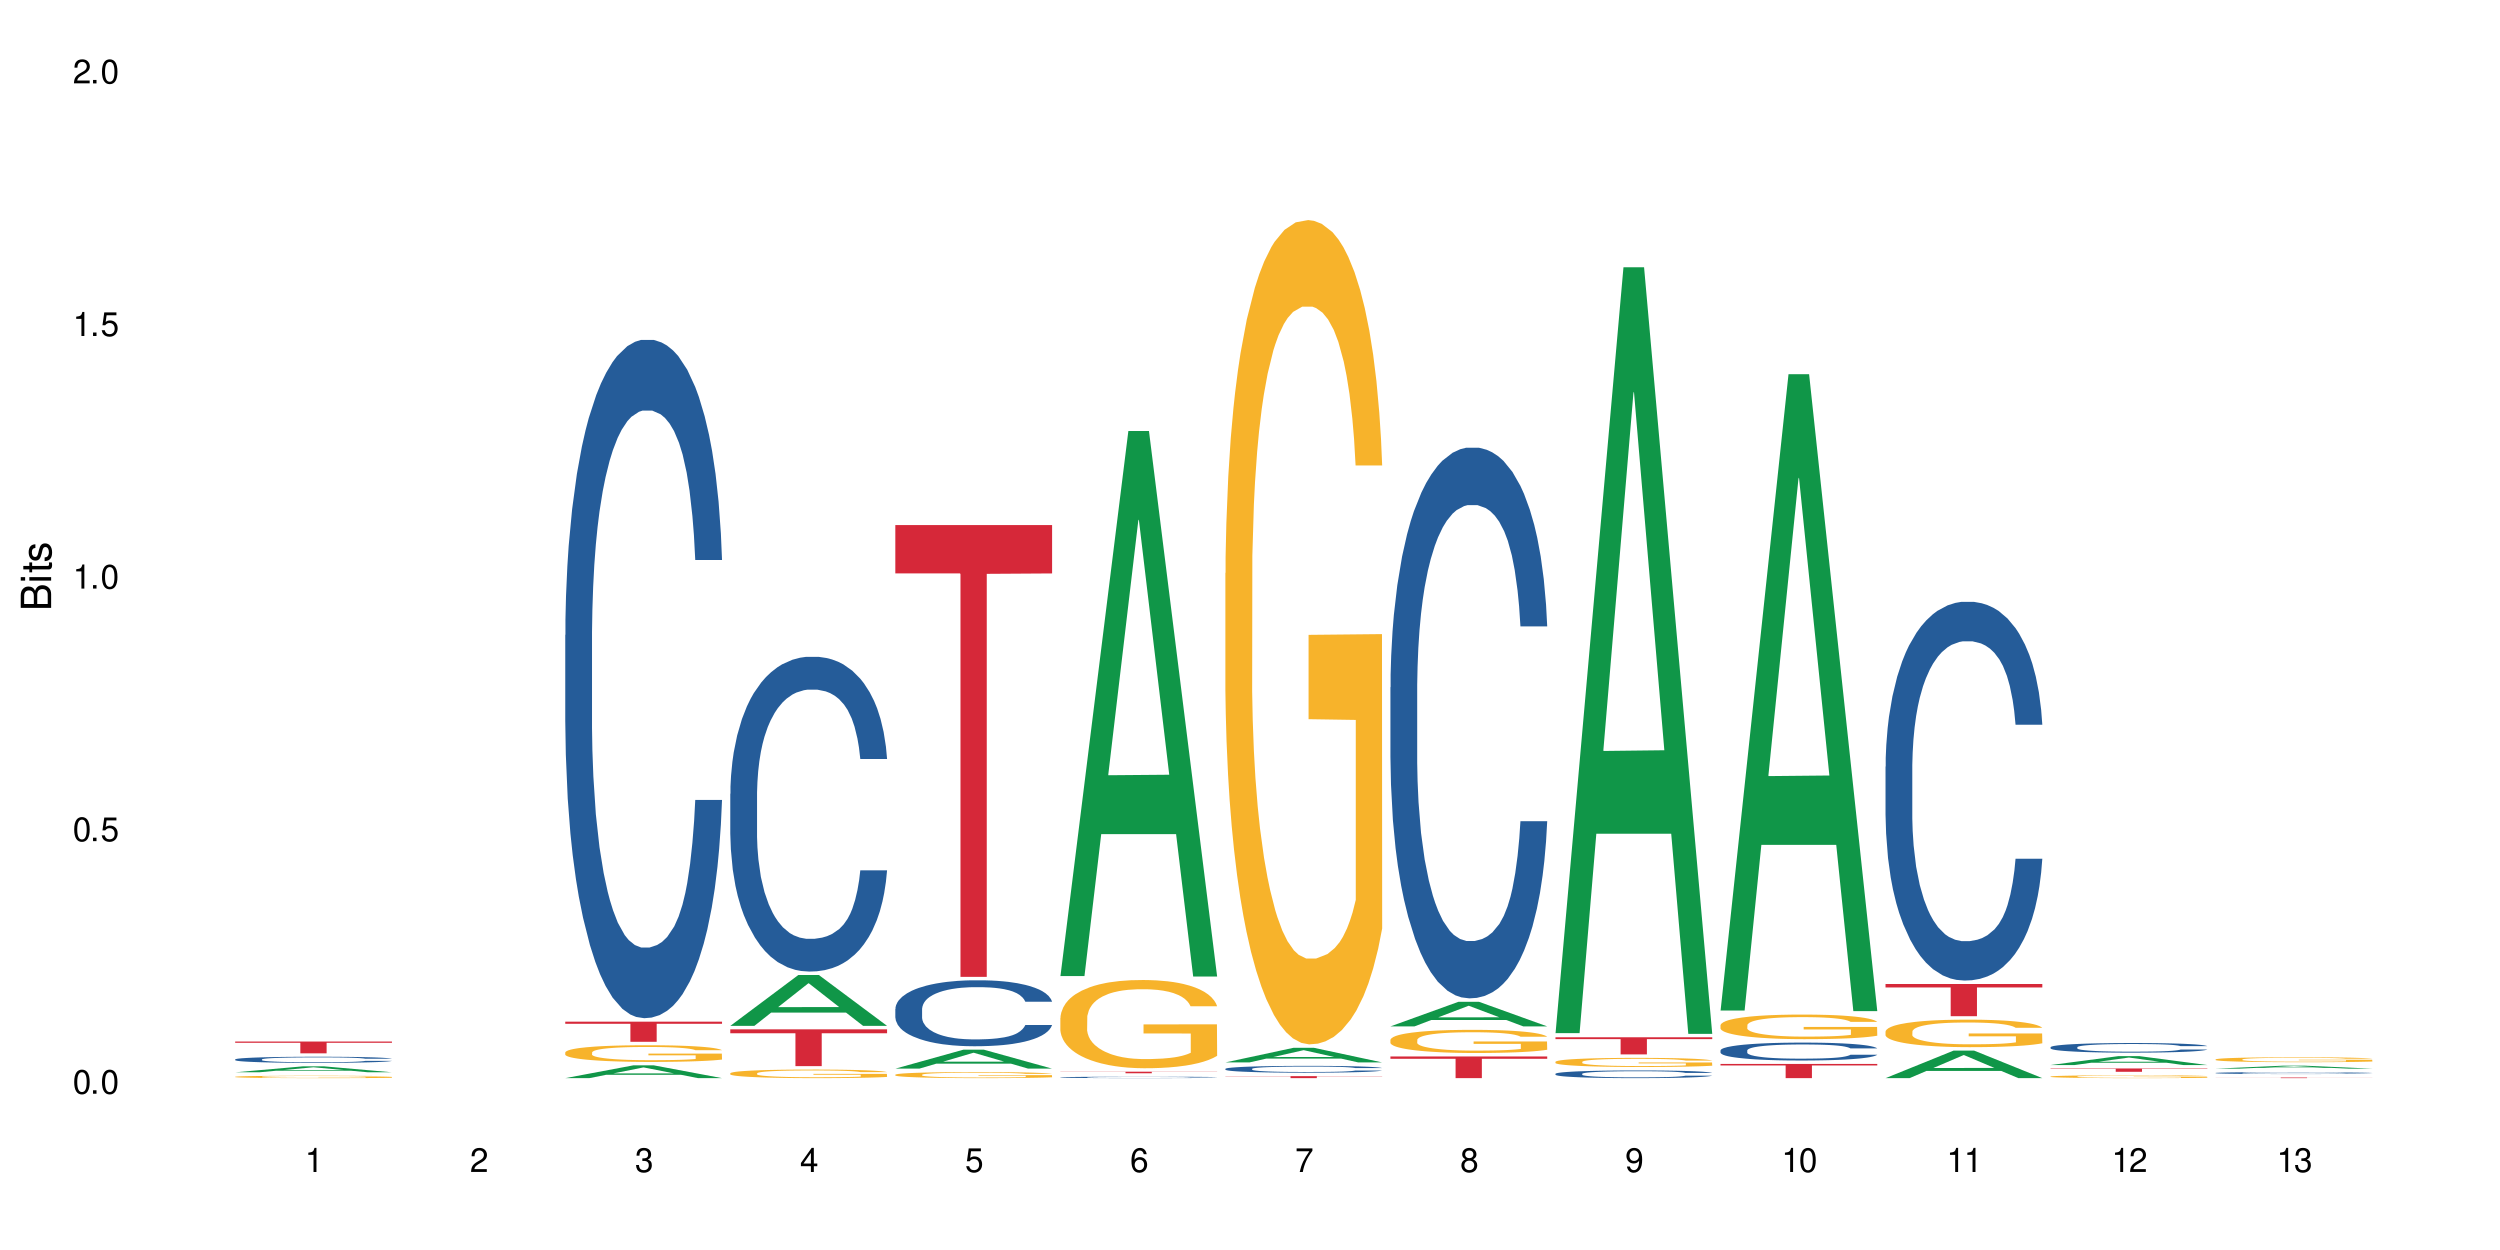 <?xml version="1.0" encoding="UTF-8"?>
<svg xmlns="http://www.w3.org/2000/svg" xmlns:xlink="http://www.w3.org/1999/xlink" width="720" height="360" viewBox="0 0 720 360">
<defs>
<g>
<g id="glyph-0-0">
</g>
<g id="glyph-0-1">
<path d="M 2.641 -6.938 C 2 -6.938 1.422 -6.656 1.078 -6.172 C 0.641 -5.562 0.406 -4.641 0.406 -3.359 C 0.406 -1.016 1.188 0.219 2.641 0.219 C 4.078 0.219 4.859 -1.016 4.859 -3.297 C 4.859 -4.641 4.656 -5.547 4.203 -6.172 C 3.844 -6.656 3.281 -6.938 2.641 -6.938 Z M 2.641 -6.188 C 3.547 -6.188 4 -5.25 4 -3.375 C 4 -1.406 3.562 -0.484 2.625 -0.484 C 1.734 -0.484 1.281 -1.438 1.281 -3.344 C 1.281 -5.25 1.734 -6.188 2.641 -6.188 Z M 2.641 -6.188 "/>
</g>
<g id="glyph-0-2">
<path d="M 1.828 -1 L 0.828 -1 L 0.828 0 L 1.828 0 Z M 1.828 -1 "/>
</g>
<g id="glyph-0-3">
<path d="M 4.562 -6.797 L 1.062 -6.797 L 0.547 -3.094 L 1.328 -3.094 C 1.719 -3.562 2.047 -3.734 2.578 -3.734 C 3.484 -3.734 4.062 -3.109 4.062 -2.094 C 4.062 -1.125 3.484 -0.531 2.578 -0.531 C 1.828 -0.531 1.375 -0.906 1.188 -1.672 L 0.328 -1.672 C 0.453 -1.109 0.547 -0.844 0.75 -0.594 C 1.125 -0.078 1.828 0.219 2.594 0.219 C 3.969 0.219 4.922 -0.781 4.922 -2.219 C 4.922 -3.562 4.031 -4.484 2.719 -4.484 C 2.25 -4.484 1.859 -4.359 1.469 -4.062 L 1.734 -5.969 L 4.562 -5.969 Z M 4.562 -6.797 "/>
</g>
<g id="glyph-0-4">
<path d="M 2.484 -4.938 L 2.484 0 L 3.328 0 L 3.328 -6.938 L 2.766 -6.938 C 2.469 -5.875 2.281 -5.734 0.984 -5.562 L 0.984 -4.938 Z M 2.484 -4.938 "/>
</g>
<g id="glyph-0-5">
<path d="M 4.859 -0.828 L 1.281 -0.828 C 1.359 -1.406 1.672 -1.781 2.5 -2.281 L 3.469 -2.828 C 4.406 -3.344 4.906 -4.062 4.906 -4.906 C 4.906 -5.484 4.672 -6.031 4.266 -6.406 C 3.859 -6.766 3.375 -6.938 2.719 -6.938 C 1.859 -6.938 1.219 -6.625 0.844 -6.031 C 0.609 -5.672 0.5 -5.234 0.484 -4.531 L 1.328 -4.531 C 1.359 -5.016 1.406 -5.281 1.531 -5.516 C 1.75 -5.938 2.188 -6.203 2.703 -6.203 C 3.469 -6.203 4.031 -5.641 4.031 -4.891 C 4.031 -4.344 3.719 -3.859 3.125 -3.516 L 2.234 -3 C 0.812 -2.172 0.406 -1.531 0.328 -0.016 L 4.859 -0.016 Z M 4.859 -0.828 "/>
</g>
<g id="glyph-0-6">
<path d="M 2.125 -3.188 L 2.578 -3.188 C 3.5 -3.188 3.984 -2.766 3.984 -1.922 C 3.984 -1.062 3.469 -0.531 2.594 -0.531 C 1.656 -0.531 1.203 -1 1.156 -2.016 L 0.312 -2.016 C 0.344 -1.453 0.438 -1.094 0.609 -0.781 C 0.953 -0.109 1.625 0.219 2.547 0.219 C 3.953 0.219 4.859 -0.625 4.859 -1.938 C 4.859 -2.828 4.516 -3.297 3.703 -3.594 C 4.344 -3.844 4.656 -4.328 4.656 -5.031 C 4.656 -6.219 3.875 -6.938 2.578 -6.938 C 1.203 -6.938 0.484 -6.172 0.453 -4.703 L 1.297 -4.703 C 1.312 -5.125 1.344 -5.359 1.453 -5.578 C 1.641 -5.969 2.062 -6.203 2.594 -6.203 C 3.344 -6.203 3.797 -5.75 3.797 -5 C 3.797 -4.516 3.609 -4.219 3.25 -4.047 C 3.016 -3.953 2.703 -3.922 2.125 -3.906 Z M 2.125 -3.188 "/>
</g>
<g id="glyph-0-7">
<path d="M 3.141 -1.672 L 3.141 0 L 3.984 0 L 3.984 -1.672 L 4.984 -1.672 L 4.984 -2.438 L 3.984 -2.438 L 3.984 -6.938 L 3.359 -6.938 L 0.266 -2.578 L 0.266 -1.672 Z M 3.141 -2.438 L 1 -2.438 L 3.141 -5.5 Z M 3.141 -2.438 "/>
</g>
<g id="glyph-0-8">
<path d="M 4.781 -5.125 C 4.609 -6.266 3.891 -6.938 2.844 -6.938 C 2.094 -6.938 1.422 -6.578 1.031 -5.953 C 0.594 -5.266 0.406 -4.422 0.406 -3.172 C 0.406 -2 0.578 -1.25 0.984 -0.641 C 1.359 -0.078 1.953 0.219 2.703 0.219 C 3.984 0.219 4.922 -0.75 4.922 -2.094 C 4.922 -3.375 4.062 -4.281 2.844 -4.281 C 2.172 -4.281 1.641 -4.031 1.281 -3.516 C 1.281 -5.234 1.828 -6.188 2.797 -6.188 C 3.391 -6.188 3.797 -5.797 3.938 -5.125 Z M 2.734 -3.531 C 3.547 -3.531 4.062 -2.953 4.062 -2.031 C 4.062 -1.156 3.484 -0.531 2.703 -0.531 C 1.922 -0.531 1.328 -1.188 1.328 -2.078 C 1.328 -2.938 1.906 -3.531 2.734 -3.531 Z M 2.734 -3.531 "/>
</g>
<g id="glyph-0-9">
<path d="M 4.984 -6.797 L 0.438 -6.797 L 0.438 -5.969 L 4.109 -5.969 C 2.5 -3.656 1.828 -2.234 1.328 0 L 2.219 0 C 2.594 -2.172 3.453 -4.047 4.984 -6.094 Z M 4.984 -6.797 "/>
</g>
<g id="glyph-0-10">
<path d="M 3.75 -3.656 C 4.469 -4.094 4.688 -4.438 4.688 -5.078 C 4.688 -6.172 3.844 -6.938 2.641 -6.938 C 1.438 -6.938 0.594 -6.172 0.594 -5.094 C 0.594 -4.438 0.812 -4.094 1.516 -3.656 C 0.734 -3.266 0.359 -2.703 0.359 -1.922 C 0.359 -0.656 1.281 0.219 2.641 0.219 C 3.984 0.219 4.922 -0.656 4.922 -1.922 C 4.922 -2.703 4.531 -3.266 3.75 -3.656 Z M 2.641 -6.188 C 3.359 -6.188 3.812 -5.75 3.812 -5.062 C 3.812 -4.406 3.344 -3.984 2.641 -3.984 C 1.922 -3.984 1.453 -4.406 1.453 -5.078 C 1.453 -5.75 1.922 -6.188 2.641 -6.188 Z M 2.641 -3.266 C 3.484 -3.266 4.062 -2.719 4.062 -1.906 C 4.062 -1.078 3.484 -0.531 2.625 -0.531 C 1.797 -0.531 1.219 -1.094 1.219 -1.906 C 1.219 -2.719 1.781 -3.266 2.641 -3.266 Z M 2.641 -3.266 "/>
</g>
<g id="glyph-0-11">
<path d="M 0.516 -1.578 C 0.672 -0.453 1.406 0.219 2.438 0.219 C 3.188 0.219 3.859 -0.141 4.266 -0.766 C 4.688 -1.453 4.891 -2.297 4.891 -3.547 C 4.891 -4.719 4.703 -5.453 4.312 -6.078 C 3.938 -6.641 3.344 -6.938 2.594 -6.938 C 1.297 -6.938 0.359 -5.969 0.359 -4.625 C 0.359 -3.344 1.234 -2.453 2.453 -2.453 C 3.094 -2.453 3.578 -2.672 4.016 -3.203 C 4 -1.484 3.469 -0.531 2.5 -0.531 C 1.906 -0.531 1.484 -0.906 1.359 -1.578 Z M 2.578 -6.203 C 3.375 -6.203 3.969 -5.531 3.969 -4.641 C 3.969 -3.797 3.391 -3.188 2.547 -3.188 C 1.734 -3.188 1.234 -3.766 1.234 -4.688 C 1.234 -5.562 1.797 -6.203 2.578 -6.203 Z M 2.578 -6.203 "/>
</g>
<g id="glyph-1-0">
</g>
<g id="glyph-1-1">
<path d="M 0 -0.953 L 0 -4.891 C 0 -5.719 -0.234 -6.344 -0.734 -6.797 C -1.188 -7.234 -1.812 -7.469 -2.5 -7.469 C -3.547 -7.469 -4.188 -7 -4.625 -5.875 C -4.984 -6.688 -5.625 -7.094 -6.531 -7.094 C -7.172 -7.094 -7.734 -6.859 -8.141 -6.391 C -8.562 -5.922 -8.75 -5.344 -8.75 -4.5 L -8.75 -0.953 Z M -4.984 -2.062 L -7.766 -2.062 L -7.766 -4.219 C -7.766 -4.844 -7.688 -5.203 -7.453 -5.5 C -7.219 -5.812 -6.859 -5.969 -6.375 -5.969 C -5.891 -5.969 -5.531 -5.812 -5.297 -5.5 C -5.062 -5.203 -4.984 -4.844 -4.984 -4.219 Z M -0.984 -2.062 L -4 -2.062 L -4 -4.781 C -4 -5.766 -3.438 -6.359 -2.484 -6.359 C -1.547 -6.359 -0.984 -5.766 -0.984 -4.781 Z M -0.984 -2.062 "/>
</g>
<g id="glyph-1-2">
<path d="M -6.281 -1.797 L -6.281 -0.797 L 0 -0.797 L 0 -1.797 Z M -8.75 -1.797 L -8.75 -0.797 L -7.484 -0.797 L -7.484 -1.797 Z M -8.75 -1.797 "/>
</g>
<g id="glyph-1-3">
<path d="M -6.281 -3.047 L -6.281 -2.016 L -8.016 -2.016 L -8.016 -1.016 L -6.281 -1.016 L -6.281 -0.172 L -5.469 -0.172 L -5.469 -1.016 L -0.719 -1.016 C -0.078 -1.016 0.281 -1.453 0.281 -2.234 C 0.281 -2.5 0.25 -2.719 0.188 -3.047 L -0.641 -3.047 C -0.609 -2.906 -0.594 -2.766 -0.594 -2.562 C -0.594 -2.141 -0.719 -2.016 -1.156 -2.016 L -5.469 -2.016 L -5.469 -3.047 Z M -6.281 -3.047 "/>
</g>
<g id="glyph-1-4">
<path d="M -4.531 -5.25 C -5.766 -5.25 -6.469 -4.422 -6.469 -2.969 C -6.469 -1.516 -5.719 -0.562 -4.547 -0.562 C -3.562 -0.562 -3.094 -1.062 -2.734 -2.562 L -2.516 -3.484 C -2.344 -4.188 -2.094 -4.469 -1.641 -4.469 C -1.047 -4.469 -0.641 -3.875 -0.641 -3 C -0.641 -2.453 -0.797 -2 -1.062 -1.75 C -1.25 -1.594 -1.422 -1.531 -1.875 -1.469 L -1.875 -0.406 C -0.422 -0.453 0.281 -1.266 0.281 -2.922 C 0.281 -4.5 -0.5 -5.516 -1.719 -5.516 C -2.656 -5.516 -3.172 -4.984 -3.469 -3.734 L -3.703 -2.766 C -3.891 -1.953 -4.156 -1.609 -4.594 -1.609 C -5.188 -1.609 -5.547 -2.125 -5.547 -2.938 C -5.547 -3.75 -5.203 -4.172 -4.531 -4.203 Z M -4.531 -5.25 "/>
</g>
</g>
</defs>
<rect x="-72" y="-36" width="864" height="432" fill="rgb(100%, 100%, 100%)" fill-opacity="1"/>
<path fill-rule="nonzero" fill="rgb(6.275%, 58.824%, 28.235%)" fill-opacity="1" d="M 67.73 308.82 L 67.777 308.816 L 87.316 307.098 L 93.25 307.098 L 112.883 308.82 L 105.984 308.82 L 101.066 308.371 L 79.5 308.371 L 74.676 308.82 L 67.73 308.82 L 81.574 308.184 L 99.086 308.184 L 90.355 307.379 L 90.258 307.375 L 90.164 307.383 L 81.527 308.184 L 81.574 308.184 Z M 67.73 308.82 "/>
<path fill-rule="nonzero" fill="rgb(14.51%, 36.078%, 60%)" fill-opacity="1" d="M 67.73 305.109 L 67.785 305.105 L 67.785 305.07 L 67.953 305.008 L 68.336 304.93 L 68.723 304.875 L 69.715 304.781 L 71.09 304.691 L 72.523 304.621 L 73.566 304.578 L 74.504 304.547 L 76.652 304.484 L 78.027 304.453 L 79.516 304.426 L 81.332 304.398 L 82.652 304.383 L 85.629 304.359 L 87.828 304.348 L 89.535 304.344 L 93.227 304.344 L 95.43 304.348 L 97.027 304.355 L 98.789 304.371 L 100.273 304.383 L 102.863 304.418 L 105.176 304.465 L 106.223 304.492 L 107.875 304.539 L 109.141 304.59 L 110.02 304.629 L 111.012 304.691 L 111.895 304.762 L 112.555 304.844 L 112.883 304.914 L 105.176 304.914 L 104.789 304.848 L 104.348 304.801 L 103.523 304.734 L 102.699 304.688 L 101.543 304.641 L 100.496 304.609 L 99.062 304.578 L 97.797 304.559 L 96.477 304.547 L 95.207 304.535 L 92.785 304.527 L 88.93 304.527 L 86.785 304.543 L 85.629 304.555 L 83.977 304.574 L 82.82 304.598 L 81.441 304.629 L 80.508 304.656 L 79.352 304.699 L 78.523 304.734 L 77.586 304.789 L 77.035 304.828 L 76.543 304.875 L 76.102 304.926 L 75.77 304.984 L 75.551 305.043 L 75.441 305.102 L 75.441 305.352 L 75.551 305.41 L 75.824 305.477 L 76.543 305.574 L 77.586 305.66 L 78.801 305.727 L 79.957 305.777 L 80.617 305.797 L 81.496 305.824 L 82.875 305.855 L 84.855 305.887 L 86.012 305.902 L 87.773 305.914 L 89.594 305.922 L 92.016 305.922 L 94.164 305.914 L 95.594 305.906 L 97.082 305.895 L 99.117 305.867 L 100.383 305.84 L 101.484 305.809 L 102.312 305.777 L 102.863 305.754 L 103.688 305.703 L 104.348 305.648 L 104.844 305.594 L 105.176 305.535 L 112.883 305.535 L 112.555 305.602 L 112.059 305.664 L 111.562 305.711 L 110.793 305.766 L 109.91 305.816 L 108.645 305.875 L 107.598 305.91 L 106.223 305.949 L 104.957 305.98 L 103.578 306.008 L 101.543 306.043 L 100.219 306.059 L 98.789 306.07 L 97.082 306.086 L 94.934 306.098 L 92.621 306.102 L 90.473 306.105 L 88.16 306.102 L 86.453 306.094 L 84.195 306.078 L 81.387 306.051 L 79.352 306.02 L 77.754 305.988 L 76.375 305.957 L 74.836 305.914 L 72.852 305.844 L 71.641 305.789 L 70.816 305.742 L 69.879 305.68 L 69.219 305.625 L 68.445 305.535 L 67.895 305.418 L 67.73 305.332 Z M 67.73 305.109 "/>
<path fill-rule="nonzero" fill="rgb(96.863%, 70.196%, 16.863%)" fill-opacity="1" d="M 67.73 310.109 L 67.785 310.109 L 67.785 310.094 L 68.008 310.066 L 68.559 310.027 L 69.273 309.996 L 70.043 309.969 L 70.539 309.957 L 71.367 309.938 L 72.082 309.926 L 73.898 309.895 L 76.211 309.871 L 77.477 309.859 L 78.91 309.848 L 80.945 309.836 L 81.883 309.832 L 84.746 309.82 L 87.996 309.816 L 91.574 309.812 L 93.227 309.812 L 95.484 309.816 L 98.566 309.824 L 100.328 309.828 L 101.707 309.836 L 103.137 309.844 L 104.898 309.855 L 106.551 309.871 L 107.875 309.887 L 109.195 309.906 L 110.297 309.926 L 111.234 309.949 L 112.059 309.973 L 112.555 309.996 L 112.883 310.02 L 105.23 310.02 L 104.789 309.996 L 104.293 309.98 L 103.469 309.957 L 102.641 309.941 L 101.816 309.93 L 100.273 309.914 L 98.953 309.906 L 97.301 309.895 L 95.703 309.891 L 93.887 309.887 L 89.867 309.887 L 87.223 309.891 L 85.684 309.895 L 84.582 309.898 L 83.039 309.91 L 82.102 309.918 L 81.551 309.922 L 79.902 309.941 L 78.801 309.961 L 78.195 309.973 L 77.422 309.988 L 76.871 310.008 L 76.266 310.031 L 75.938 310.051 L 75.496 310.094 L 75.441 310.207 L 75.605 310.23 L 75.938 310.258 L 76.375 310.281 L 77.035 310.305 L 77.699 310.324 L 78.855 310.348 L 79.844 310.363 L 80.617 310.375 L 82.102 310.391 L 82.707 310.398 L 84.141 310.41 L 85.629 310.418 L 87.445 310.426 L 88.82 310.43 L 91.023 310.434 L 93.832 310.434 L 97.137 310.43 L 99.227 310.422 L 100.66 310.418 L 101.598 310.414 L 102.754 310.406 L 103.578 310.398 L 104.348 310.395 L 105.285 310.383 L 105.285 310.23 L 91.684 310.23 L 91.684 310.16 L 112.828 310.16 L 112.883 310.406 L 111.727 310.422 L 110.297 310.441 L 108.918 310.453 L 107.488 310.465 L 105.449 310.477 L 103.797 310.484 L 101.266 310.492 L 98.953 310.496 L 96.531 310.5 L 94.383 310.504 L 89.594 310.504 L 87.168 310.5 L 85.242 310.492 L 83.48 310.488 L 81.719 310.48 L 79.516 310.465 L 78.082 310.457 L 76.598 310.441 L 75.109 310.426 L 73.789 310.41 L 72.906 310.395 L 72.027 310.379 L 71.09 310.363 L 70.207 310.34 L 69.547 310.32 L 68.941 310.297 L 68.5 310.277 L 68.062 310.25 L 67.84 310.227 L 67.73 310.207 Z M 67.73 310.109 "/>
<path fill-rule="nonzero" fill="rgb(83.922%, 15.686%, 22.353%)" fill-opacity="1" d="M 67.73 299.969 L 112.883 299.969 L 112.883 300.332 L 94.066 300.336 L 94.066 303.352 L 86.496 303.352 L 86.496 300.34 L 86.387 300.332 L 67.73 300.332 Z M 67.73 299.969 "/>
<path fill-rule="nonzero" fill="rgb(6.275%, 58.824%, 28.235%)" fill-opacity="1" d="M 162.793 310.5 L 162.84 310.496 L 182.379 306.824 L 188.312 306.824 L 207.945 310.504 L 201.047 310.504 L 196.125 309.543 L 174.562 309.543 L 169.738 310.5 L 162.793 310.5 L 176.637 309.145 L 194.148 309.145 L 185.418 307.426 L 185.32 307.422 L 185.223 307.434 L 176.59 309.145 L 176.637 309.145 Z M 162.793 310.5 "/>
<path fill-rule="nonzero" fill="rgb(14.51%, 36.078%, 60%)" fill-opacity="1" d="M 162.793 182.891 L 162.848 182.711 L 162.848 178.426 L 163.012 171.641 L 163.398 163.07 L 163.781 157.18 L 164.773 146.645 L 166.148 136.465 L 167.582 128.609 L 168.629 123.969 L 169.562 120.395 L 171.711 113.789 L 173.09 110.395 L 174.574 107.359 L 176.391 104.324 L 177.715 102.539 L 180.688 99.684 L 182.891 98.434 L 184.598 97.898 L 188.285 97.898 L 190.488 98.613 L 192.086 99.504 L 193.848 100.934 L 195.336 102.539 L 197.922 106.469 L 200.234 111.469 L 201.281 114.324 L 202.934 119.859 L 204.199 125.219 L 205.082 129.859 L 206.074 136.465 L 206.953 144.5 L 207.613 153.609 L 207.945 161.285 L 200.234 161.285 L 199.852 154.145 L 199.41 148.609 L 198.582 141.289 L 197.758 136.109 L 196.602 130.93 L 195.555 127.539 L 194.125 124.145 L 192.855 122.004 L 191.535 120.395 L 190.27 119.324 L 187.848 118.254 L 185.039 118.254 L 183.992 118.609 L 181.844 120.039 L 180.688 121.289 L 179.035 123.789 L 177.879 126.109 L 176.504 129.68 L 175.566 132.715 L 174.41 137.359 L 173.586 141.465 L 172.648 147.359 L 172.098 151.82 L 171.602 156.82 L 171.16 162.715 L 170.832 168.965 L 170.609 175.57 L 170.5 182 L 170.5 209.676 L 170.609 216.102 L 170.887 223.602 L 171.602 234.496 L 172.648 243.957 L 173.859 251.457 L 175.016 256.816 L 175.676 259.316 L 176.559 262.172 L 177.934 265.742 L 179.918 269.312 L 181.074 270.742 L 182.836 272.172 L 184.652 272.887 L 187.074 272.887 L 189.223 272.172 L 190.656 271.277 L 192.141 269.852 L 194.18 266.812 L 195.445 263.957 L 196.547 260.566 L 197.371 257.172 L 197.922 254.316 L 198.75 248.781 L 199.41 242.707 L 199.906 236.461 L 200.234 230.387 L 207.945 230.387 L 207.613 237.531 L 207.117 244.496 L 206.625 249.672 L 205.852 255.922 L 204.973 261.457 L 203.703 267.707 L 202.66 271.812 L 201.281 276.277 L 200.016 279.672 L 198.641 282.707 L 196.602 286.277 L 195.281 288.062 L 193.848 289.668 L 192.141 291.098 L 189.992 292.348 L 187.68 293.062 L 185.535 293.242 L 183.219 292.883 L 181.512 292.168 L 179.254 290.562 L 176.449 287.348 L 174.41 283.957 L 172.812 280.562 L 171.438 276.992 L 169.895 272.172 L 167.914 264.312 L 166.699 258.242 L 165.875 253.242 L 164.938 246.281 L 164.277 240.031 L 163.508 230.031 L 162.957 217.352 L 162.793 207.531 Z M 162.793 182.891 "/>
<path fill-rule="nonzero" fill="rgb(96.863%, 70.196%, 16.863%)" fill-opacity="1" d="M 162.793 303.086 L 162.848 303.082 L 162.848 302.992 L 163.066 302.797 L 163.617 302.523 L 164.332 302.301 L 165.105 302.125 L 165.602 302.035 L 166.426 301.902 L 167.141 301.805 L 168.957 301.609 L 171.27 301.422 L 172.539 301.344 L 173.969 301.27 L 176.008 301.188 L 176.941 301.156 L 179.805 301.086 L 183.055 301.043 L 186.633 301.027 L 188.285 301.031 L 190.543 301.051 L 193.629 301.098 L 195.391 301.145 L 196.766 301.188 L 198.199 301.242 L 199.961 301.332 L 201.613 301.438 L 202.934 301.543 L 204.254 301.672 L 205.355 301.812 L 206.293 301.969 L 207.117 302.152 L 207.613 302.305 L 207.945 302.457 L 200.289 302.457 L 199.852 302.305 L 199.355 302.188 L 198.527 302.043 L 197.703 301.938 L 196.875 301.852 L 195.336 301.738 L 194.012 301.668 L 192.363 301.609 L 190.766 301.566 L 188.949 301.543 L 187.848 301.531 L 184.926 301.531 L 182.285 301.562 L 180.742 301.598 L 179.641 301.633 L 178.098 301.699 L 177.164 301.754 L 176.613 301.789 L 174.961 301.922 L 173.859 302.047 L 173.254 302.129 L 172.484 302.262 L 171.934 302.379 L 171.328 302.555 L 170.996 302.688 L 170.555 302.984 L 170.5 303.773 L 170.664 303.941 L 170.996 304.121 L 171.438 304.277 L 172.098 304.445 L 172.758 304.574 L 173.914 304.746 L 174.906 304.859 L 175.676 304.934 L 177.164 305.051 L 177.77 305.09 L 179.199 305.168 L 180.688 305.23 L 182.504 305.285 L 183.883 305.309 L 186.082 305.332 L 188.891 305.332 L 192.195 305.305 L 194.289 305.27 L 195.719 305.234 L 196.656 305.203 L 197.812 305.156 L 198.641 305.113 L 199.41 305.066 L 200.348 304.988 L 200.348 303.941 L 186.746 303.938 L 186.746 303.445 L 207.891 303.441 L 207.945 305.156 L 206.789 305.273 L 205.355 305.391 L 203.98 305.477 L 202.547 305.551 L 200.512 305.633 L 198.859 305.688 L 196.324 305.75 L 194.012 305.789 L 191.59 305.816 L 189.441 305.828 L 186.91 305.832 L 184.652 305.824 L 182.23 305.797 L 180.301 305.762 L 178.539 305.719 L 176.777 305.66 L 174.574 305.57 L 173.145 305.496 L 171.656 305.402 L 170.172 305.293 L 168.848 305.176 L 167.969 305.082 L 167.086 304.977 L 166.148 304.844 L 165.27 304.695 L 164.609 304.559 L 164.004 304.406 L 163.562 304.262 L 163.121 304.062 L 162.902 303.906 L 162.793 303.77 Z M 162.793 303.086 "/>
<path fill-rule="nonzero" fill="rgb(83.922%, 15.686%, 22.353%)" fill-opacity="1" d="M 162.793 294.234 L 207.945 294.234 L 207.945 294.855 L 189.125 294.859 L 189.125 300.035 L 181.555 300.035 L 181.555 294.867 L 181.445 294.855 L 162.793 294.855 Z M 162.793 294.234 "/>
<path fill-rule="nonzero" fill="rgb(6.275%, 58.824%, 28.235%)" fill-opacity="1" d="M 210.32 295.441 L 210.371 295.426 L 229.906 280.809 L 235.84 280.809 L 255.477 295.453 L 248.578 295.453 L 243.656 291.629 L 222.094 291.629 L 217.27 295.441 L 210.32 295.441 L 224.168 290.051 L 241.68 290.035 L 232.945 283.199 L 232.852 283.188 L 232.754 283.23 L 224.117 290.035 L 224.168 290.051 Z M 210.32 295.441 "/>
<path fill-rule="nonzero" fill="rgb(14.51%, 36.078%, 60%)" fill-opacity="1" d="M 210.32 228.613 L 210.375 228.531 L 210.375 226.543 L 210.543 223.395 L 210.926 219.414 L 211.312 216.68 L 212.305 211.793 L 213.68 207.07 L 215.113 203.426 L 216.16 201.27 L 217.094 199.613 L 219.242 196.547 L 220.617 194.973 L 222.105 193.566 L 223.922 192.156 L 225.246 191.328 L 228.219 190.004 L 230.422 189.422 L 232.129 189.176 L 235.816 189.176 L 238.02 189.504 L 239.617 189.918 L 241.379 190.582 L 242.863 191.328 L 245.453 193.152 L 247.766 195.473 L 248.812 196.797 L 250.465 199.363 L 251.73 201.852 L 252.613 204.004 L 253.602 207.07 L 254.484 210.801 L 255.145 215.023 L 255.477 218.586 L 247.766 218.586 L 247.379 215.273 L 246.941 212.703 L 246.113 209.309 L 245.289 206.906 L 244.133 204.504 L 243.086 202.93 L 241.652 201.355 L 240.387 200.359 L 239.066 199.613 L 237.801 199.117 L 235.375 198.621 L 232.566 198.621 L 231.523 198.785 L 229.375 199.449 L 228.219 200.027 L 226.566 201.188 L 225.41 202.266 L 224.031 203.922 L 223.098 205.332 L 221.941 207.484 L 221.113 209.391 L 220.18 212.125 L 219.629 214.195 L 219.133 216.516 L 218.691 219.25 L 218.359 222.148 L 218.141 225.215 L 218.031 228.199 L 218.031 241.039 L 218.141 244.023 L 218.418 247.504 L 219.133 252.559 L 220.18 256.949 L 221.391 260.43 L 222.547 262.914 L 223.207 264.074 L 224.086 265.398 L 225.465 267.055 L 227.445 268.715 L 228.602 269.375 L 230.367 270.039 L 232.184 270.371 L 234.605 270.371 L 236.754 270.039 L 238.184 269.625 L 239.672 268.961 L 241.707 267.555 L 242.977 266.227 L 244.078 264.652 L 244.902 263.078 L 245.453 261.754 L 246.277 259.184 L 246.941 256.367 L 247.438 253.469 L 247.766 250.652 L 255.477 250.652 L 255.145 253.965 L 254.648 257.195 L 254.152 259.602 L 253.383 262.5 L 252.5 265.066 L 251.234 267.969 L 250.188 269.875 L 248.812 271.945 L 247.547 273.52 L 246.168 274.926 L 244.133 276.586 L 242.809 277.414 L 241.379 278.16 L 239.672 278.82 L 237.523 279.402 L 235.211 279.734 L 233.062 279.816 L 230.75 279.648 L 229.043 279.32 L 226.785 278.574 L 223.977 277.082 L 221.941 275.508 L 220.344 273.934 L 218.965 272.277 L 217.426 270.039 L 215.441 266.395 L 214.23 263.578 L 213.406 261.258 L 212.469 258.027 L 211.809 255.125 L 211.039 250.484 L 210.488 244.602 L 210.32 240.047 Z M 210.32 228.613 "/>
<path fill-rule="nonzero" fill="rgb(96.863%, 70.196%, 16.863%)" fill-opacity="1" d="M 210.32 309.094 L 210.375 309.09 L 210.375 309.043 L 210.598 308.941 L 211.148 308.805 L 211.863 308.688 L 212.633 308.598 L 213.129 308.551 L 213.957 308.484 L 214.672 308.434 L 216.488 308.332 L 218.801 308.238 L 220.066 308.195 L 221.5 308.156 L 223.539 308.117 L 224.473 308.098 L 227.336 308.062 L 230.586 308.039 L 234.164 308.035 L 235.816 308.035 L 238.074 308.047 L 241.156 308.07 L 242.922 308.094 L 244.297 308.117 L 245.73 308.145 L 247.492 308.191 L 249.145 308.242 L 250.465 308.297 L 251.785 308.367 L 252.887 308.438 L 253.824 308.516 L 254.648 308.613 L 255.145 308.691 L 255.477 308.77 L 247.82 308.77 L 247.379 308.691 L 246.887 308.629 L 246.059 308.555 L 245.234 308.5 L 244.406 308.457 L 242.863 308.398 L 241.543 308.363 L 239.891 308.332 L 238.293 308.312 L 236.477 308.297 L 235.375 308.293 L 232.457 308.293 L 229.816 308.309 L 228.273 308.328 L 227.172 308.344 L 225.629 308.379 L 224.695 308.406 L 224.145 308.426 L 222.492 308.496 L 221.391 308.559 L 220.785 308.602 L 220.012 308.668 L 219.461 308.73 L 218.855 308.82 L 218.527 308.887 L 218.086 309.039 L 218.031 309.445 L 218.195 309.531 L 218.527 309.625 L 218.965 309.707 L 219.629 309.793 L 220.289 309.855 L 221.445 309.945 L 222.438 310.004 L 223.207 310.043 L 224.695 310.102 L 225.301 310.121 L 226.73 310.164 L 228.219 310.195 L 230.035 310.223 L 231.41 310.234 L 233.613 310.246 L 236.422 310.246 L 239.727 310.234 L 241.82 310.215 L 243.25 310.195 L 244.188 310.18 L 245.344 310.156 L 246.168 310.133 L 246.941 310.109 L 247.875 310.07 L 247.875 309.531 L 234.273 309.531 L 234.273 309.277 L 255.422 309.273 L 255.477 310.156 L 254.32 310.219 L 252.887 310.277 L 251.512 310.32 L 250.078 310.359 L 248.043 310.402 L 246.391 310.43 L 243.855 310.461 L 241.543 310.48 L 239.121 310.496 L 236.973 310.5 L 234.441 310.504 L 232.184 310.5 L 229.758 310.484 L 227.832 310.469 L 226.07 310.445 L 224.309 310.414 L 222.105 310.367 L 220.672 310.332 L 219.188 310.281 L 217.699 310.227 L 216.379 310.164 L 215.496 310.117 L 214.617 310.062 L 213.68 309.996 L 212.801 309.918 L 212.137 309.852 L 211.531 309.77 L 211.094 309.695 L 210.652 309.594 L 210.43 309.516 L 210.32 309.445 Z M 210.32 309.094 "/>
<path fill-rule="nonzero" fill="rgb(83.922%, 15.686%, 22.353%)" fill-opacity="1" d="M 210.32 296.445 L 255.477 296.445 L 255.477 297.578 L 236.656 297.59 L 236.656 307.043 L 229.086 307.043 L 229.086 297.602 L 228.977 297.578 L 210.32 297.578 Z M 210.32 296.445 "/>
<path fill-rule="nonzero" fill="rgb(6.275%, 58.824%, 28.235%)" fill-opacity="1" d="M 257.852 307.762 L 257.898 307.758 L 277.438 302.312 L 283.371 302.312 L 303.004 307.766 L 296.105 307.766 L 291.188 306.344 L 269.621 306.344 L 264.797 307.762 L 257.852 307.762 L 271.695 305.754 L 289.207 305.75 L 280.477 303.203 L 280.379 303.195 L 280.285 303.211 L 271.648 305.75 L 271.695 305.754 Z M 257.852 307.762 "/>
<path fill-rule="nonzero" fill="rgb(14.51%, 36.078%, 60%)" fill-opacity="1" d="M 257.852 290.59 L 257.906 290.574 L 257.906 290.156 L 258.07 289.496 L 258.457 288.664 L 258.844 288.09 L 259.832 287.066 L 261.211 286.078 L 262.641 285.312 L 263.688 284.863 L 264.625 284.516 L 266.773 283.871 L 268.148 283.543 L 269.637 283.246 L 271.453 282.953 L 272.773 282.777 L 275.746 282.5 L 277.949 282.379 L 279.656 282.328 L 283.348 282.328 L 285.551 282.398 L 287.145 282.484 L 288.91 282.625 L 290.395 282.777 L 292.984 283.16 L 295.297 283.648 L 296.344 283.926 L 297.996 284.465 L 299.262 284.984 L 300.141 285.434 L 301.133 286.078 L 302.016 286.859 L 302.676 287.742 L 303.004 288.492 L 295.297 288.492 L 294.91 287.797 L 294.469 287.258 L 293.645 286.547 L 292.816 286.043 L 291.66 285.539 L 290.617 285.211 L 289.184 284.879 L 287.918 284.672 L 286.598 284.516 L 285.328 284.41 L 282.906 284.309 L 280.098 284.309 L 279.051 284.34 L 276.902 284.48 L 275.746 284.602 L 274.098 284.844 L 272.941 285.07 L 271.562 285.418 L 270.625 285.715 L 269.469 286.164 L 268.645 286.562 L 267.707 287.137 L 267.156 287.57 L 266.66 288.055 L 266.223 288.629 L 265.891 289.238 L 265.672 289.879 L 265.562 290.504 L 265.562 293.195 L 265.672 293.82 L 265.945 294.547 L 266.66 295.605 L 267.707 296.527 L 268.918 297.258 L 270.074 297.777 L 270.738 298.02 L 271.617 298.297 L 272.996 298.645 L 274.977 298.992 L 276.133 299.133 L 277.895 299.27 L 279.711 299.34 L 282.137 299.34 L 284.281 299.27 L 285.715 299.184 L 287.203 299.043 L 289.238 298.75 L 290.504 298.473 L 291.605 298.141 L 292.434 297.812 L 292.984 297.535 L 293.809 296.996 L 294.469 296.406 L 294.965 295.797 L 295.297 295.207 L 303.004 295.207 L 302.676 295.902 L 302.18 296.578 L 301.684 297.082 L 300.914 297.691 L 300.031 298.23 L 298.766 298.836 L 297.719 299.234 L 296.344 299.668 L 295.074 300 L 293.699 300.293 L 291.66 300.641 L 290.34 300.816 L 288.91 300.973 L 287.203 301.109 L 285.055 301.23 L 282.742 301.301 L 280.594 301.32 L 278.281 301.285 L 276.574 301.215 L 274.316 301.059 L 271.508 300.746 L 269.469 300.414 L 267.875 300.086 L 266.496 299.738 L 264.953 299.27 L 262.973 298.508 L 261.762 297.918 L 260.934 297.43 L 260 296.754 L 259.34 296.145 L 258.566 295.172 L 258.016 293.941 L 257.852 292.984 Z M 257.852 290.59 "/>
<path fill-rule="nonzero" fill="rgb(96.863%, 70.196%, 16.863%)" fill-opacity="1" d="M 257.852 309.508 L 257.906 309.504 L 257.906 309.473 L 258.125 309.402 L 258.676 309.301 L 259.395 309.223 L 260.164 309.156 L 260.66 309.125 L 261.484 309.078 L 262.203 309.043 L 264.02 308.969 L 266.332 308.902 L 267.598 308.875 L 269.031 308.848 L 271.066 308.816 L 272.004 308.805 L 274.867 308.781 L 278.117 308.766 L 281.695 308.758 L 283.348 308.762 L 285.605 308.766 L 288.688 308.785 L 290.449 308.801 L 291.828 308.816 L 293.258 308.836 L 295.02 308.871 L 296.672 308.906 L 297.996 308.945 L 299.316 308.992 L 300.418 309.043 L 301.352 309.102 L 302.18 309.168 L 302.676 309.223 L 303.004 309.277 L 295.352 309.277 L 294.91 309.223 L 294.414 309.18 L 293.59 309.129 L 292.762 309.09 L 291.938 309.059 L 290.395 309.016 L 289.074 308.992 L 287.422 308.969 L 285.824 308.957 L 284.008 308.945 L 282.906 308.941 L 279.988 308.941 L 277.344 308.953 L 275.805 308.965 L 274.703 308.98 L 273.16 309.004 L 272.223 309.023 L 271.672 309.035 L 270.02 309.086 L 268.918 309.129 L 268.312 309.16 L 267.543 309.207 L 266.992 309.25 L 266.387 309.312 L 266.055 309.363 L 265.617 309.469 L 265.562 309.758 L 265.727 309.816 L 266.055 309.883 L 266.496 309.941 L 267.156 310 L 267.82 310.047 L 268.977 310.109 L 269.965 310.148 L 270.738 310.176 L 272.223 310.219 L 272.828 310.234 L 274.262 310.262 L 275.746 310.285 L 277.566 310.305 L 278.941 310.312 L 281.145 310.32 L 283.953 310.32 L 287.258 310.312 L 289.348 310.301 L 290.781 310.289 L 291.719 310.277 L 292.875 310.258 L 293.699 310.242 L 294.469 310.227 L 295.406 310.199 L 295.406 309.816 L 281.805 309.816 L 281.805 309.637 L 302.949 309.637 L 303.004 310.258 L 301.848 310.301 L 300.418 310.344 L 299.039 310.375 L 297.609 310.402 L 295.57 310.434 L 293.918 310.453 L 291.387 310.473 L 289.074 310.488 L 286.652 310.496 L 284.504 310.504 L 281.969 310.504 L 279.711 310.5 L 277.289 310.492 L 275.363 310.477 L 273.602 310.461 L 271.84 310.441 L 269.637 310.41 L 268.203 310.383 L 266.719 310.348 L 265.23 310.309 L 263.91 310.266 L 263.027 310.23 L 262.148 310.191 L 261.211 310.145 L 260.328 310.09 L 259.668 310.043 L 259.062 309.984 L 258.621 309.934 L 258.184 309.863 L 257.961 309.805 L 257.852 309.754 Z M 257.852 309.508 "/>
<path fill-rule="nonzero" fill="rgb(83.922%, 15.686%, 22.353%)" fill-opacity="1" d="M 257.852 151.219 L 303.004 151.219 L 303.004 165.148 L 284.188 165.27 L 284.188 281.336 L 276.617 281.336 L 276.617 165.391 L 276.504 165.148 L 257.852 165.148 Z M 257.852 151.219 "/>
<path fill-rule="nonzero" fill="rgb(6.275%, 58.824%, 28.235%)" fill-opacity="1" d="M 305.383 281.102 L 305.43 280.953 L 324.969 124.129 L 330.902 124.129 L 350.535 281.25 L 343.637 281.25 L 338.715 240.234 L 317.152 240.234 L 312.328 281.102 L 305.383 281.102 L 319.227 223.27 L 336.738 223.121 L 328.008 149.801 L 327.91 149.652 L 327.812 150.094 L 319.18 223.121 L 319.227 223.27 Z M 305.383 281.102 "/>
<path fill-rule="nonzero" fill="rgb(14.51%, 36.078%, 60%)" fill-opacity="1" d="M 305.383 310.273 L 305.438 310.273 L 305.438 310.262 L 305.602 310.25 L 305.988 310.23 L 306.371 310.219 L 307.363 310.195 L 308.742 310.176 L 310.172 310.16 L 311.219 310.148 L 312.156 310.141 L 314.301 310.129 L 315.68 310.121 L 317.164 310.113 L 318.984 310.105 L 320.305 310.105 L 323.277 310.098 L 325.48 310.094 L 333.078 310.094 L 334.676 310.098 L 336.438 310.102 L 337.926 310.105 L 340.512 310.113 L 342.828 310.121 L 343.871 310.129 L 345.523 310.141 L 346.789 310.152 L 347.672 310.16 L 348.664 310.176 L 349.543 310.191 L 350.203 310.211 L 350.535 310.227 L 342.828 310.227 L 342.441 310.211 L 342 310.199 L 341.176 310.184 L 340.348 310.176 L 339.191 310.164 L 338.145 310.156 L 336.715 310.148 L 335.449 310.145 L 334.125 310.141 L 332.859 310.141 L 330.438 310.137 L 326.582 310.137 L 324.434 310.141 L 323.277 310.145 L 321.625 310.148 L 320.469 310.152 L 319.094 310.16 L 318.156 310.168 L 317 310.176 L 316.176 310.184 L 315.238 310.199 L 314.688 310.207 L 314.191 310.219 L 313.75 310.23 L 313.422 310.242 L 313.199 310.258 L 313.09 310.27 L 313.09 310.328 L 313.199 310.344 L 313.477 310.359 L 314.191 310.379 L 315.238 310.402 L 316.449 310.418 L 317.605 310.426 L 318.266 310.434 L 319.148 310.438 L 320.523 310.445 L 322.508 310.453 L 323.664 310.457 L 325.426 310.461 L 331.812 310.461 L 333.246 310.457 L 334.73 310.453 L 336.77 310.449 L 338.035 310.441 L 339.137 310.434 L 339.961 310.43 L 340.512 310.422 L 341.34 310.41 L 342 310.398 L 342.496 310.383 L 342.828 310.371 L 350.535 310.371 L 350.203 310.387 L 349.711 310.402 L 349.215 310.414 L 348.441 310.426 L 347.562 310.438 L 346.297 310.449 L 345.25 310.457 L 343.871 310.469 L 342.605 310.477 L 341.23 310.48 L 339.191 310.488 L 337.871 310.492 L 336.438 310.496 L 334.73 310.5 L 332.586 310.504 L 325.812 310.504 L 324.105 310.5 L 321.848 310.5 L 319.039 310.492 L 317 310.484 L 315.402 310.477 L 314.027 310.469 L 312.484 310.461 L 310.504 310.441 L 309.293 310.43 L 308.465 310.418 L 307.531 310.406 L 306.867 310.391 L 306.098 310.371 L 305.547 310.344 L 305.383 310.324 Z M 305.383 310.273 "/>
<path fill-rule="nonzero" fill="rgb(96.863%, 70.196%, 16.863%)" fill-opacity="1" d="M 305.383 293.125 L 305.438 293.102 L 305.438 292.637 L 305.656 291.594 L 306.207 290.156 L 306.922 288.973 L 307.695 288.043 L 308.191 287.555 L 309.016 286.859 L 309.73 286.348 L 311.551 285.305 L 313.863 284.328 L 315.129 283.91 L 316.559 283.516 L 318.598 283.078 L 319.535 282.914 L 322.398 282.543 L 325.645 282.309 L 329.227 282.242 L 330.879 282.266 L 333.137 282.355 L 336.219 282.613 L 337.98 282.844 L 339.355 283.078 L 340.789 283.379 L 342.551 283.844 L 344.203 284.398 L 345.523 284.957 L 346.848 285.652 L 347.949 286.395 L 348.883 287.207 L 349.711 288.184 L 350.203 288.996 L 350.535 289.809 L 342.883 289.809 L 342.441 288.996 L 341.945 288.367 L 341.121 287.602 L 340.293 287.047 L 339.469 286.605 L 337.926 286 L 336.605 285.629 L 334.953 285.305 L 333.355 285.094 L 331.539 284.957 L 330.438 284.91 L 327.52 284.91 L 324.875 285.074 L 323.332 285.258 L 322.23 285.445 L 320.691 285.793 L 319.754 286.07 L 319.203 286.258 L 317.551 286.977 L 316.449 287.625 L 315.844 288.066 L 315.074 288.762 L 314.523 289.391 L 313.918 290.316 L 313.586 291.016 L 313.145 292.594 L 313.09 296.77 L 313.258 297.652 L 313.586 298.602 L 314.027 299.438 L 314.688 300.32 L 315.348 300.992 L 316.504 301.898 L 317.496 302.504 L 318.266 302.898 L 319.754 303.523 L 320.359 303.734 L 321.793 304.148 L 323.277 304.477 L 325.094 304.754 L 326.473 304.895 L 328.676 305.008 L 331.484 305.008 L 334.785 304.871 L 336.879 304.684 L 338.312 304.5 L 339.246 304.336 L 340.402 304.082 L 341.23 303.848 L 342 303.594 L 342.938 303.199 L 342.938 297.652 L 329.336 297.629 L 329.336 295.027 L 350.48 295.008 L 350.535 304.082 L 349.379 304.707 L 347.949 305.312 L 346.57 305.773 L 345.141 306.168 L 343.102 306.609 L 341.449 306.891 L 338.918 307.215 L 336.605 307.422 L 334.18 307.562 L 332.035 307.633 L 329.5 307.656 L 327.242 307.609 L 324.82 307.469 L 322.895 307.285 L 321.129 307.051 L 319.367 306.75 L 317.164 306.262 L 315.734 305.867 L 314.246 305.379 L 312.762 304.801 L 311.438 304.172 L 310.559 303.688 L 309.676 303.129 L 308.742 302.434 L 307.859 301.645 L 307.199 300.926 L 306.594 300.113 L 306.152 299.348 L 305.711 298.301 L 305.492 297.465 L 305.383 296.746 Z M 305.383 293.125 "/>
<path fill-rule="nonzero" fill="rgb(83.922%, 15.686%, 22.353%)" fill-opacity="1" d="M 305.383 308.648 L 350.535 308.648 L 350.535 308.695 L 331.719 308.695 L 331.719 309.102 L 324.145 309.102 L 324.145 308.695 L 305.383 308.695 Z M 305.383 308.648 "/>
<path fill-rule="nonzero" fill="rgb(6.275%, 58.824%, 28.235%)" fill-opacity="1" d="M 352.91 305.973 L 352.961 305.969 L 372.496 301.773 L 378.43 301.773 L 398.066 305.977 L 391.168 305.977 L 386.246 304.879 L 364.684 304.879 L 359.859 305.973 L 352.91 305.973 L 366.758 304.426 L 384.27 304.422 L 375.535 302.461 L 375.441 302.457 L 375.344 302.469 L 366.707 304.422 L 366.758 304.426 Z M 352.91 305.973 "/>
<path fill-rule="nonzero" fill="rgb(14.51%, 36.078%, 60%)" fill-opacity="1" d="M 352.91 307.824 L 352.969 307.824 L 352.969 307.781 L 353.133 307.711 L 353.52 307.625 L 353.902 307.566 L 354.895 307.461 L 356.27 307.359 L 357.703 307.277 L 358.75 307.23 L 359.684 307.195 L 361.832 307.129 L 363.211 307.094 L 364.695 307.066 L 366.512 307.035 L 367.836 307.016 L 370.809 306.988 L 373.012 306.977 L 374.719 306.969 L 378.406 306.969 L 380.609 306.977 L 382.207 306.984 L 383.969 307 L 385.457 307.016 L 388.043 307.055 L 390.355 307.105 L 391.402 307.133 L 393.055 307.191 L 394.32 307.246 L 395.203 307.293 L 396.195 307.359 L 397.074 307.438 L 397.734 307.531 L 398.066 307.609 L 390.355 307.609 L 389.973 307.535 L 389.531 307.48 L 388.703 307.406 L 387.879 307.355 L 386.723 307.301 L 385.676 307.27 L 384.246 307.234 L 382.977 307.211 L 381.656 307.195 L 380.391 307.184 L 377.965 307.176 L 375.16 307.176 L 374.113 307.18 L 371.965 307.191 L 370.809 307.203 L 369.156 307.23 L 368 307.254 L 366.625 307.289 L 365.688 307.32 L 364.531 307.367 L 363.703 307.406 L 362.77 307.469 L 362.219 307.512 L 361.723 307.562 L 361.281 307.621 L 360.953 307.684 L 360.73 307.75 L 360.621 307.816 L 360.621 308.094 L 360.73 308.16 L 361.008 308.234 L 361.723 308.344 L 362.77 308.441 L 363.98 308.516 L 365.137 308.57 L 365.797 308.594 L 366.68 308.625 L 368.055 308.66 L 370.039 308.695 L 371.195 308.711 L 372.957 308.723 L 374.773 308.73 L 377.195 308.73 L 379.344 308.723 L 380.773 308.715 L 382.262 308.703 L 384.301 308.672 L 385.566 308.641 L 386.668 308.609 L 387.492 308.574 L 388.043 308.543 L 388.871 308.488 L 389.531 308.43 L 390.027 308.363 L 390.355 308.305 L 398.066 308.305 L 397.734 308.375 L 397.238 308.445 L 396.742 308.496 L 395.973 308.562 L 395.094 308.617 L 393.824 308.68 L 392.781 308.723 L 391.402 308.766 L 390.137 308.801 L 388.758 308.832 L 386.723 308.867 L 385.402 308.883 L 383.969 308.902 L 382.262 308.914 L 380.113 308.93 L 377.801 308.934 L 375.652 308.938 L 373.34 308.934 L 371.633 308.926 L 369.375 308.91 L 366.566 308.879 L 364.531 308.844 L 362.934 308.809 L 361.559 308.773 L 360.016 308.723 L 358.031 308.645 L 356.82 308.586 L 355.996 308.535 L 355.059 308.465 L 354.398 308.402 L 353.629 308.301 L 353.078 308.172 L 352.91 308.074 Z M 352.91 307.824 "/>
<path fill-rule="nonzero" fill="rgb(96.863%, 70.196%, 16.863%)" fill-opacity="1" d="M 352.91 165.062 L 352.969 164.844 L 352.969 160.508 L 353.188 150.754 L 353.738 137.309 L 354.453 126.254 L 355.227 117.582 L 355.719 113.027 L 356.547 106.523 L 357.262 101.754 L 359.078 91.996 L 361.391 82.891 L 362.66 78.988 L 364.09 75.305 L 366.129 71.184 L 367.062 69.668 L 369.926 66.199 L 373.176 64.031 L 376.754 63.379 L 378.406 63.598 L 380.664 64.465 L 383.75 66.848 L 385.512 69.016 L 386.887 71.184 L 388.32 74.004 L 390.082 78.34 L 391.734 83.543 L 393.055 88.746 L 394.375 95.25 L 395.477 102.188 L 396.414 109.777 L 397.238 118.883 L 397.734 126.469 L 398.066 134.059 L 390.41 134.059 L 389.973 126.469 L 389.477 120.617 L 388.648 113.461 L 387.824 108.258 L 386.996 104.141 L 385.457 98.5 L 384.133 95.031 L 382.48 91.996 L 380.887 90.047 L 379.066 88.746 L 377.965 88.312 L 375.047 88.312 L 372.406 89.828 L 370.863 91.562 L 369.762 93.297 L 368.219 96.551 L 367.285 99.152 L 366.734 100.887 L 365.082 107.609 L 363.98 113.68 L 363.375 117.797 L 362.602 124.301 L 362.055 130.156 L 361.445 138.828 L 361.117 145.332 L 360.676 160.074 L 360.621 199.102 L 360.785 207.34 L 361.117 216.227 L 361.559 224.031 L 362.219 232.27 L 362.879 238.559 L 364.035 247.016 L 365.027 252.652 L 365.797 256.336 L 367.285 262.191 L 367.891 264.141 L 369.32 268.043 L 370.809 271.078 L 372.625 273.68 L 374.004 274.98 L 376.203 276.066 L 379.012 276.066 L 382.316 274.766 L 384.41 273.031 L 385.84 271.297 L 386.777 269.777 L 387.934 267.395 L 388.758 265.227 L 389.531 262.84 L 390.465 259.156 L 390.465 207.34 L 376.867 207.121 L 376.867 182.84 L 398.012 182.621 L 398.066 267.395 L 396.91 273.246 L 395.477 278.887 L 394.102 283.223 L 392.668 286.906 L 390.633 291.027 L 388.98 293.629 L 386.445 296.664 L 384.133 298.613 L 381.711 299.914 L 379.562 300.566 L 377.031 300.781 L 374.773 300.348 L 372.352 299.047 L 370.422 297.312 L 368.66 295.145 L 366.898 292.328 L 364.695 287.773 L 363.266 284.09 L 361.777 279.535 L 360.289 274.113 L 358.969 268.262 L 358.09 263.707 L 357.207 258.504 L 356.27 252 L 355.391 244.629 L 354.73 237.91 L 354.125 230.32 L 353.684 223.164 L 353.242 213.41 L 353.023 205.605 L 352.91 198.883 Z M 352.91 165.062 "/>
<path fill-rule="nonzero" fill="rgb(83.922%, 15.686%, 22.353%)" fill-opacity="1" d="M 352.91 309.93 L 398.066 309.93 L 398.066 309.992 L 379.246 309.992 L 379.246 310.504 L 371.676 310.504 L 371.676 309.992 L 352.91 309.992 Z M 352.91 309.93 "/>
<path fill-rule="nonzero" fill="rgb(6.275%, 58.824%, 28.235%)" fill-opacity="1" d="M 400.441 295.594 L 400.492 295.586 L 420.027 288.523 L 425.961 288.523 L 445.598 295.602 L 438.699 295.602 L 433.777 293.754 L 412.215 293.754 L 407.391 295.594 L 400.441 295.594 L 414.289 292.988 L 431.801 292.98 L 423.066 289.68 L 422.973 289.672 L 422.875 289.691 L 414.238 292.98 L 414.289 292.988 Z M 400.441 295.594 "/>
<path fill-rule="nonzero" fill="rgb(14.51%, 36.078%, 60%)" fill-opacity="1" d="M 400.441 197.945 L 400.496 197.801 L 400.496 194.32 L 400.664 188.812 L 401.047 181.855 L 401.434 177.07 L 402.426 168.52 L 403.801 160.258 L 405.234 153.879 L 406.277 150.109 L 407.215 147.211 L 409.363 141.848 L 410.738 139.094 L 412.227 136.629 L 414.043 134.164 L 415.363 132.715 L 418.34 130.395 L 420.539 129.379 L 422.246 128.945 L 425.938 128.945 L 428.141 129.523 L 429.738 130.25 L 431.5 131.41 L 432.984 132.715 L 435.574 135.902 L 437.887 139.961 L 438.934 142.281 L 440.586 146.773 L 441.852 151.125 L 442.73 154.895 L 443.723 160.258 L 444.605 166.781 L 445.266 174.172 L 445.598 180.406 L 437.887 180.406 L 437.5 174.605 L 437.062 170.113 L 436.234 164.172 L 435.41 159.965 L 434.254 155.762 L 433.207 153.008 L 431.773 150.254 L 430.508 148.516 L 429.188 147.211 L 427.918 146.34 L 425.496 145.469 L 422.688 145.469 L 421.641 145.762 L 419.496 146.922 L 418.34 147.934 L 416.688 149.965 L 415.531 151.848 L 414.152 154.746 L 413.219 157.211 L 412.062 160.98 L 411.234 164.316 L 410.301 169.098 L 409.75 172.723 L 409.254 176.781 L 408.812 181.566 L 408.48 186.641 L 408.262 192.004 L 408.152 197.223 L 408.152 219.691 L 408.262 224.906 L 408.535 230.996 L 409.254 239.84 L 410.301 247.523 L 411.512 253.609 L 412.668 257.957 L 413.328 259.988 L 414.207 262.309 L 415.586 265.207 L 417.566 268.105 L 418.723 269.266 L 420.484 270.426 L 422.305 271.004 L 424.727 271.004 L 426.875 270.426 L 428.305 269.699 L 429.793 268.539 L 431.828 266.078 L 433.098 263.758 L 434.195 261.004 L 435.023 258.25 L 435.574 255.93 L 436.398 251.434 L 437.062 246.508 L 437.555 241.434 L 437.887 236.504 L 445.598 236.504 L 445.266 242.305 L 444.77 247.957 L 444.273 252.16 L 443.504 257.234 L 442.621 261.727 L 441.355 266.801 L 440.309 270.137 L 438.934 273.758 L 437.668 276.512 L 436.289 278.977 L 434.254 281.875 L 432.93 283.328 L 431.5 284.633 L 429.793 285.789 L 427.645 286.805 L 425.332 287.387 L 423.184 287.531 L 420.871 287.242 L 419.164 286.66 L 416.906 285.355 L 414.098 282.746 L 412.062 279.992 L 410.465 277.238 L 409.086 274.34 L 407.547 270.426 L 405.562 264.047 L 404.352 259.117 L 403.527 255.059 L 402.59 249.406 L 401.93 244.332 L 401.156 236.215 L 400.605 225.922 L 400.441 217.949 Z M 400.441 197.945 "/>
<path fill-rule="nonzero" fill="rgb(96.863%, 70.196%, 16.863%)" fill-opacity="1" d="M 400.441 299.453 L 400.496 299.445 L 400.496 299.324 L 400.719 299.051 L 401.27 298.672 L 401.984 298.359 L 402.754 298.117 L 403.25 297.988 L 404.078 297.805 L 404.793 297.672 L 406.609 297.398 L 408.922 297.141 L 410.188 297.031 L 411.621 296.93 L 413.656 296.812 L 414.594 296.77 L 417.457 296.672 L 420.707 296.613 L 424.285 296.594 L 425.938 296.598 L 428.195 296.625 L 431.277 296.691 L 433.039 296.75 L 434.418 296.812 L 435.848 296.891 L 437.609 297.016 L 439.262 297.16 L 440.586 297.305 L 441.906 297.488 L 443.008 297.684 L 443.945 297.898 L 444.77 298.152 L 445.266 298.367 L 445.598 298.578 L 437.941 298.578 L 437.5 298.367 L 437.004 298.203 L 436.18 298 L 435.355 297.855 L 434.527 297.738 L 432.984 297.582 L 431.664 297.484 L 430.012 297.398 L 428.414 297.344 L 426.598 297.305 L 425.496 297.293 L 422.578 297.293 L 419.934 297.336 L 418.395 297.387 L 417.293 297.434 L 415.75 297.527 L 414.812 297.598 L 414.262 297.648 L 412.613 297.836 L 411.512 298.008 L 410.906 298.121 L 410.133 298.305 L 409.582 298.469 L 408.977 298.715 L 408.648 298.898 L 408.207 299.312 L 408.152 300.406 L 408.316 300.641 L 408.648 300.891 L 409.086 301.109 L 409.75 301.34 L 410.41 301.516 L 411.566 301.754 L 412.555 301.914 L 413.328 302.016 L 414.812 302.18 L 415.422 302.234 L 416.852 302.348 L 418.34 302.43 L 420.156 302.504 L 421.531 302.539 L 423.734 302.57 L 426.543 302.57 L 429.848 302.535 L 431.941 302.484 L 433.371 302.438 L 434.309 302.395 L 435.465 302.328 L 436.289 302.266 L 437.062 302.199 L 437.996 302.098 L 437.996 300.641 L 424.395 300.633 L 424.395 299.949 L 445.539 299.945 L 445.598 302.328 L 444.438 302.492 L 443.008 302.652 L 441.633 302.773 L 440.199 302.875 L 438.16 302.992 L 436.512 303.066 L 433.977 303.148 L 431.664 303.203 L 429.242 303.242 L 427.094 303.262 L 424.562 303.266 L 422.305 303.254 L 419.879 303.219 L 417.953 303.168 L 416.191 303.109 L 414.43 303.027 L 412.227 302.898 L 410.793 302.797 L 409.309 302.668 L 407.82 302.516 L 406.5 302.352 L 405.617 302.223 L 404.738 302.078 L 403.801 301.895 L 402.922 301.688 L 402.258 301.5 L 401.652 301.285 L 401.215 301.086 L 400.773 300.809 L 400.551 300.59 L 400.441 300.402 Z M 400.441 299.453 "/>
<path fill-rule="nonzero" fill="rgb(83.922%, 15.686%, 22.353%)" fill-opacity="1" d="M 400.441 304.258 L 445.598 304.258 L 445.598 304.926 L 426.777 304.934 L 426.777 310.504 L 419.207 310.504 L 419.207 304.938 L 419.098 304.926 L 400.441 304.926 Z M 400.441 304.258 "/>
<path fill-rule="nonzero" fill="rgb(6.275%, 58.824%, 28.235%)" fill-opacity="1" d="M 447.973 297.543 L 448.02 297.336 L 467.559 76.973 L 473.492 76.973 L 493.125 297.75 L 486.227 297.75 L 481.309 240.117 L 459.742 240.117 L 454.918 297.543 L 447.973 297.543 L 461.816 216.277 L 479.328 216.07 L 470.598 113.043 L 470.5 112.836 L 470.406 113.457 L 461.77 216.07 L 461.816 216.277 Z M 447.973 297.543 "/>
<path fill-rule="nonzero" fill="rgb(14.51%, 36.078%, 60%)" fill-opacity="1" d="M 447.973 309.25 L 448.027 309.25 L 448.027 309.199 L 448.191 309.125 L 448.578 309.027 L 448.965 308.961 L 449.953 308.84 L 451.332 308.727 L 452.762 308.637 L 453.809 308.582 L 454.746 308.543 L 456.895 308.469 L 458.27 308.43 L 459.758 308.395 L 461.574 308.359 L 462.895 308.34 L 465.867 308.309 L 468.07 308.293 L 469.777 308.285 L 473.469 308.285 L 475.672 308.297 L 477.266 308.305 L 479.027 308.32 L 480.516 308.34 L 483.105 308.383 L 485.418 308.441 L 486.465 308.473 L 488.113 308.535 L 489.383 308.598 L 490.262 308.648 L 491.254 308.727 L 492.137 308.816 L 492.797 308.918 L 493.125 309.008 L 485.418 309.008 L 485.031 308.926 L 484.59 308.863 L 483.766 308.781 L 482.938 308.719 L 481.781 308.66 L 480.734 308.625 L 479.305 308.586 L 478.039 308.562 L 476.715 308.543 L 475.449 308.531 L 473.027 308.52 L 470.219 308.52 L 469.172 308.523 L 467.023 308.539 L 465.867 308.551 L 464.215 308.582 L 463.059 308.605 L 461.684 308.648 L 460.746 308.684 L 459.59 308.734 L 458.766 308.781 L 457.828 308.848 L 457.277 308.898 L 456.781 308.957 L 456.344 309.023 L 456.012 309.094 L 455.793 309.168 L 455.68 309.242 L 455.68 309.555 L 455.793 309.629 L 456.066 309.715 L 456.781 309.836 L 457.828 309.945 L 459.039 310.031 L 460.195 310.09 L 460.859 310.117 L 461.738 310.152 L 463.117 310.191 L 465.098 310.23 L 466.254 310.25 L 468.016 310.266 L 469.832 310.273 L 472.258 310.273 L 474.402 310.266 L 475.836 310.254 L 477.32 310.238 L 479.359 310.203 L 480.625 310.172 L 481.727 310.133 L 482.555 310.094 L 483.105 310.062 L 483.93 310 L 484.59 309.93 L 485.086 309.859 L 485.418 309.789 L 493.125 309.789 L 492.797 309.871 L 492.301 309.949 L 491.805 310.008 L 491.035 310.082 L 490.152 310.145 L 488.887 310.215 L 487.84 310.262 L 486.465 310.312 L 485.195 310.352 L 483.82 310.383 L 481.781 310.426 L 480.461 310.445 L 479.027 310.465 L 477.32 310.48 L 475.176 310.492 L 472.863 310.5 L 470.715 310.504 L 468.402 310.5 L 466.695 310.492 L 464.438 310.473 L 461.629 310.438 L 459.59 310.398 L 457.996 310.359 L 456.617 310.32 L 455.074 310.266 L 453.094 310.176 L 451.883 310.105 L 451.055 310.051 L 450.121 309.973 L 449.461 309.898 L 448.688 309.785 L 448.137 309.645 L 447.973 309.531 Z M 447.973 309.25 "/>
<path fill-rule="nonzero" fill="rgb(96.863%, 70.196%, 16.863%)" fill-opacity="1" d="M 447.973 305.793 L 448.027 305.789 L 448.027 305.742 L 448.246 305.633 L 448.797 305.484 L 449.516 305.363 L 450.285 305.266 L 450.781 305.215 L 451.605 305.145 L 452.324 305.09 L 454.141 304.984 L 456.453 304.883 L 457.719 304.84 L 459.152 304.797 L 461.188 304.754 L 462.125 304.734 L 464.988 304.699 L 468.238 304.672 L 471.816 304.668 L 473.469 304.668 L 475.727 304.68 L 478.809 304.703 L 480.57 304.73 L 481.949 304.754 L 483.379 304.785 L 485.141 304.832 L 486.793 304.891 L 488.113 304.945 L 489.438 305.02 L 490.539 305.098 L 491.473 305.18 L 492.301 305.281 L 492.797 305.363 L 493.125 305.449 L 485.473 305.449 L 485.031 305.363 L 484.535 305.301 L 483.711 305.223 L 482.883 305.164 L 482.059 305.117 L 480.516 305.055 L 479.195 305.016 L 477.543 304.984 L 475.945 304.961 L 474.129 304.945 L 473.027 304.941 L 470.109 304.941 L 467.465 304.961 L 465.922 304.977 L 464.824 304.996 L 463.281 305.035 L 462.344 305.062 L 461.793 305.082 L 460.141 305.156 L 459.039 305.223 L 458.434 305.27 L 457.664 305.34 L 457.113 305.406 L 456.508 305.5 L 456.176 305.574 L 455.738 305.738 L 455.68 306.168 L 455.848 306.262 L 456.176 306.359 L 456.617 306.445 L 457.277 306.535 L 457.938 306.605 L 459.094 306.699 L 460.086 306.762 L 460.859 306.801 L 462.344 306.867 L 462.949 306.891 L 464.383 306.934 L 465.867 306.965 L 467.688 306.996 L 469.062 307.008 L 471.266 307.02 L 474.074 307.02 L 477.379 307.008 L 479.469 306.988 L 480.902 306.969 L 481.836 306.953 L 482.992 306.926 L 483.82 306.902 L 484.59 306.875 L 485.527 306.832 L 485.527 306.262 L 471.926 306.258 L 471.926 305.988 L 493.07 305.988 L 493.125 306.926 L 491.969 306.988 L 490.539 307.051 L 489.16 307.102 L 487.73 307.141 L 485.691 307.188 L 484.039 307.215 L 481.508 307.25 L 479.195 307.27 L 476.773 307.285 L 474.625 307.293 L 472.09 307.293 L 469.832 307.289 L 467.41 307.273 L 465.484 307.258 L 463.723 307.23 L 461.957 307.199 L 459.758 307.152 L 458.324 307.109 L 456.836 307.059 L 455.352 307 L 454.031 306.934 L 453.148 306.883 L 452.266 306.828 L 451.332 306.754 L 450.449 306.672 L 449.789 306.598 L 449.184 306.516 L 448.742 306.434 L 448.301 306.328 L 448.082 306.242 L 447.973 306.168 Z M 447.973 305.793 "/>
<path fill-rule="nonzero" fill="rgb(83.922%, 15.686%, 22.353%)" fill-opacity="1" d="M 447.973 298.742 L 493.125 298.742 L 493.125 299.27 L 474.309 299.273 L 474.309 303.672 L 466.734 303.672 L 466.734 299.277 L 466.625 299.27 L 447.973 299.27 Z M 447.973 298.742 "/>
<path fill-rule="nonzero" fill="rgb(6.275%, 58.824%, 28.235%)" fill-opacity="1" d="M 495.504 291.031 L 495.551 290.859 L 515.09 107.777 L 521.023 107.777 L 540.656 291.203 L 533.758 291.203 L 528.836 243.324 L 507.273 243.324 L 502.449 291.031 L 495.504 291.031 L 509.348 223.516 L 526.859 223.344 L 518.129 137.746 L 518.031 137.574 L 517.934 138.09 L 509.301 223.344 L 509.348 223.516 Z M 495.504 291.031 "/>
<path fill-rule="nonzero" fill="rgb(14.51%, 36.078%, 60%)" fill-opacity="1" d="M 495.504 302.516 L 495.559 302.512 L 495.559 302.398 L 495.723 302.219 L 496.109 301.992 L 496.492 301.84 L 497.484 301.559 L 498.863 301.293 L 500.293 301.086 L 501.34 300.961 L 502.277 300.867 L 504.422 300.691 L 505.801 300.605 L 507.285 300.523 L 509.105 300.445 L 510.426 300.395 L 513.398 300.32 L 515.602 300.289 L 517.309 300.273 L 520.996 300.273 L 523.199 300.293 L 524.797 300.316 L 526.559 300.355 L 528.047 300.395 L 530.633 300.5 L 532.945 300.633 L 533.992 300.707 L 535.645 300.852 L 536.91 300.996 L 537.793 301.117 L 538.785 301.293 L 539.664 301.504 L 540.324 301.742 L 540.656 301.945 L 532.945 301.945 L 532.562 301.758 L 532.121 301.613 L 531.297 301.418 L 530.469 301.281 L 529.312 301.145 L 528.266 301.055 L 526.836 300.965 L 525.566 300.91 L 524.246 300.867 L 522.98 300.84 L 520.559 300.812 L 517.75 300.812 L 516.703 300.82 L 514.555 300.859 L 513.398 300.891 L 511.746 300.957 L 510.59 301.02 L 509.215 301.113 L 508.277 301.191 L 507.121 301.316 L 506.297 301.422 L 505.359 301.578 L 504.809 301.695 L 504.312 301.828 L 503.871 301.984 L 503.543 302.148 L 503.32 302.324 L 503.211 302.492 L 503.211 303.223 L 503.32 303.395 L 503.598 303.59 L 504.312 303.879 L 505.359 304.129 L 506.57 304.324 L 507.727 304.469 L 508.387 304.535 L 509.27 304.609 L 510.645 304.703 L 512.629 304.797 L 513.785 304.836 L 515.547 304.871 L 517.363 304.891 L 519.785 304.891 L 521.934 304.871 L 523.367 304.848 L 524.852 304.812 L 526.891 304.73 L 528.156 304.656 L 529.258 304.566 L 530.082 304.477 L 530.633 304.402 L 531.461 304.254 L 532.121 304.094 L 532.617 303.93 L 532.945 303.77 L 540.656 303.77 L 540.324 303.957 L 539.832 304.141 L 539.336 304.277 L 538.562 304.445 L 537.684 304.59 L 536.418 304.754 L 535.371 304.863 L 533.992 304.98 L 532.727 305.07 L 531.352 305.152 L 529.312 305.246 L 527.992 305.293 L 526.559 305.336 L 524.852 305.371 L 522.703 305.406 L 520.391 305.426 L 518.246 305.43 L 515.934 305.418 L 514.227 305.402 L 511.969 305.359 L 509.16 305.273 L 507.121 305.184 L 505.523 305.094 L 504.148 305 L 502.605 304.871 L 500.625 304.664 L 499.414 304.504 L 498.586 304.375 L 497.648 304.191 L 496.988 304.023 L 496.219 303.762 L 495.668 303.426 L 495.504 303.168 Z M 495.504 302.516 "/>
<path fill-rule="nonzero" fill="rgb(96.863%, 70.196%, 16.863%)" fill-opacity="1" d="M 495.504 295.23 L 495.559 295.227 L 495.559 295.094 L 495.777 294.805 L 496.328 294.402 L 497.043 294.074 L 497.816 293.812 L 498.312 293.68 L 499.137 293.484 L 499.852 293.344 L 501.668 293.051 L 503.984 292.777 L 505.25 292.664 L 506.68 292.551 L 508.719 292.43 L 509.652 292.383 L 512.52 292.281 L 515.766 292.215 L 519.348 292.195 L 520.996 292.203 L 523.254 292.23 L 526.34 292.301 L 528.102 292.363 L 529.477 292.43 L 530.91 292.512 L 532.672 292.645 L 534.324 292.797 L 535.645 292.953 L 536.965 293.148 L 538.066 293.355 L 539.004 293.582 L 539.832 293.852 L 540.324 294.078 L 540.656 294.305 L 533.004 294.305 L 532.562 294.078 L 532.066 293.906 L 531.238 293.691 L 530.414 293.535 L 529.59 293.414 L 528.047 293.246 L 526.723 293.141 L 525.074 293.051 L 523.477 292.992 L 521.66 292.953 L 520.559 292.941 L 517.641 292.941 L 514.996 292.984 L 513.453 293.039 L 512.352 293.09 L 510.812 293.188 L 509.875 293.266 L 509.324 293.316 L 507.672 293.516 L 506.57 293.699 L 505.965 293.82 L 505.195 294.016 L 504.645 294.188 L 504.039 294.449 L 503.707 294.641 L 503.266 295.082 L 503.211 296.246 L 503.375 296.492 L 503.707 296.758 L 504.148 296.992 L 504.809 297.238 L 505.469 297.426 L 506.625 297.676 L 507.617 297.844 L 508.387 297.953 L 509.875 298.129 L 510.48 298.188 L 511.91 298.305 L 513.398 298.395 L 515.215 298.473 L 516.594 298.512 L 518.797 298.543 L 521.602 298.543 L 524.906 298.504 L 527 298.453 L 528.43 298.402 L 529.367 298.355 L 530.523 298.285 L 531.352 298.219 L 532.121 298.148 L 533.059 298.039 L 533.059 296.492 L 519.457 296.484 L 519.457 295.762 L 540.602 295.754 L 540.656 298.285 L 539.5 298.461 L 538.066 298.629 L 536.691 298.758 L 535.258 298.867 L 533.223 298.992 L 531.57 299.066 L 529.039 299.16 L 526.723 299.215 L 524.301 299.254 L 522.152 299.273 L 519.621 299.281 L 517.363 299.27 L 514.941 299.23 L 513.012 299.18 L 511.25 299.113 L 509.488 299.027 L 507.285 298.895 L 505.855 298.785 L 504.367 298.648 L 502.883 298.484 L 501.559 298.312 L 500.68 298.176 L 499.797 298.02 L 498.863 297.824 L 497.98 297.605 L 497.32 297.406 L 496.715 297.18 L 496.273 296.965 L 495.832 296.676 L 495.613 296.441 L 495.504 296.242 Z M 495.504 295.23 "/>
<path fill-rule="nonzero" fill="rgb(83.922%, 15.686%, 22.353%)" fill-opacity="1" d="M 495.504 306.422 L 540.656 306.422 L 540.656 306.859 L 521.836 306.863 L 521.836 310.504 L 514.266 310.504 L 514.266 306.867 L 514.156 306.859 L 495.504 306.859 Z M 495.504 306.422 "/>
<path fill-rule="nonzero" fill="rgb(6.275%, 58.824%, 28.235%)" fill-opacity="1" d="M 543.031 310.496 L 543.082 310.488 L 562.617 302.578 L 568.551 302.578 L 588.188 310.504 L 581.289 310.504 L 576.367 308.434 L 554.805 308.434 L 549.98 310.496 L 543.031 310.496 L 556.879 307.578 L 574.391 307.57 L 565.656 303.871 L 565.562 303.863 L 565.465 303.887 L 556.828 307.57 L 556.879 307.578 Z M 543.031 310.496 "/>
<path fill-rule="nonzero" fill="rgb(14.51%, 36.078%, 60%)" fill-opacity="1" d="M 543.031 220.793 L 543.086 220.695 L 543.086 218.301 L 543.254 214.512 L 543.637 209.727 L 544.023 206.438 L 545.016 200.555 L 546.391 194.875 L 547.824 190.488 L 548.871 187.895 L 549.805 185.902 L 551.953 182.211 L 553.328 180.316 L 554.816 178.621 L 556.633 176.93 L 557.957 175.93 L 560.93 174.336 L 563.133 173.637 L 564.84 173.34 L 568.527 173.34 L 570.73 173.738 L 572.328 174.238 L 574.09 175.035 L 575.578 175.93 L 578.164 178.125 L 580.477 180.914 L 581.523 182.512 L 583.176 185.602 L 584.441 188.594 L 585.324 191.184 L 586.312 194.875 L 587.195 199.359 L 587.855 204.445 L 588.188 208.73 L 580.477 208.73 L 580.09 204.742 L 579.652 201.652 L 578.824 197.566 L 578 194.672 L 576.844 191.781 L 575.797 189.887 L 574.363 187.996 L 573.098 186.797 L 571.777 185.902 L 570.512 185.301 L 568.086 184.703 L 565.277 184.703 L 564.234 184.902 L 562.086 185.703 L 560.93 186.398 L 559.277 187.793 L 558.121 189.09 L 556.742 191.086 L 555.809 192.781 L 554.652 195.371 L 553.824 197.664 L 552.891 200.953 L 552.34 203.445 L 551.844 206.238 L 551.402 209.527 L 551.07 213.016 L 550.852 216.707 L 550.742 220.293 L 550.742 235.746 L 550.852 239.336 L 551.129 243.523 L 551.844 249.605 L 552.891 254.887 L 554.102 259.074 L 555.258 262.066 L 555.918 263.461 L 556.801 265.059 L 558.176 267.051 L 560.156 269.047 L 561.312 269.844 L 563.078 270.641 L 564.895 271.039 L 567.316 271.039 L 569.465 270.641 L 570.895 270.141 L 572.383 269.344 L 574.422 267.648 L 575.688 266.055 L 576.789 264.16 L 577.613 262.266 L 578.164 260.672 L 578.992 257.582 L 579.652 254.191 L 580.148 250.703 L 580.477 247.312 L 588.188 247.312 L 587.855 251.301 L 587.359 255.188 L 586.863 258.078 L 586.094 261.566 L 585.211 264.66 L 583.945 268.148 L 582.898 270.441 L 581.523 272.934 L 580.258 274.828 L 578.879 276.523 L 576.844 278.516 L 575.52 279.512 L 574.09 280.41 L 572.383 281.207 L 570.234 281.906 L 567.922 282.305 L 565.773 282.402 L 563.461 282.203 L 561.754 281.805 L 559.496 280.91 L 556.688 279.113 L 554.652 277.219 L 553.055 275.324 L 551.68 273.332 L 550.137 270.641 L 548.152 266.254 L 546.941 262.863 L 546.117 260.074 L 545.18 256.184 L 544.52 252.695 L 543.75 247.113 L 543.199 240.035 L 543.031 234.551 Z M 543.031 220.793 "/>
<path fill-rule="nonzero" fill="rgb(96.863%, 70.196%, 16.863%)" fill-opacity="1" d="M 543.031 297.051 L 543.086 297.047 L 543.086 296.898 L 543.309 296.574 L 543.859 296.125 L 544.574 295.758 L 545.344 295.469 L 545.84 295.316 L 546.668 295.098 L 547.383 294.938 L 549.199 294.613 L 551.512 294.309 L 552.777 294.18 L 554.211 294.055 L 556.25 293.918 L 557.184 293.867 L 560.047 293.75 L 563.297 293.68 L 566.875 293.656 L 568.527 293.664 L 570.785 293.691 L 573.871 293.773 L 575.633 293.844 L 577.008 293.918 L 578.441 294.012 L 580.203 294.156 L 581.855 294.332 L 583.176 294.504 L 584.496 294.723 L 585.598 294.953 L 586.535 295.207 L 587.359 295.512 L 587.855 295.766 L 588.188 296.016 L 580.531 296.016 L 580.09 295.766 L 579.598 295.566 L 578.77 295.328 L 577.945 295.156 L 577.117 295.02 L 575.578 294.828 L 574.254 294.715 L 572.602 294.613 L 571.008 294.547 L 569.188 294.504 L 568.086 294.488 L 565.168 294.488 L 562.527 294.539 L 560.984 294.598 L 559.883 294.656 L 558.34 294.766 L 557.406 294.852 L 556.855 294.91 L 555.203 295.133 L 554.102 295.336 L 553.496 295.473 L 552.723 295.691 L 552.172 295.887 L 551.566 296.176 L 551.238 296.395 L 550.797 296.887 L 550.742 298.188 L 550.906 298.465 L 551.238 298.762 L 551.68 299.023 L 552.34 299.297 L 553 299.508 L 554.156 299.789 L 555.148 299.977 L 555.918 300.102 L 557.406 300.297 L 558.012 300.359 L 559.441 300.492 L 560.93 300.594 L 562.746 300.68 L 564.121 300.723 L 566.324 300.758 L 569.133 300.758 L 572.438 300.715 L 574.531 300.656 L 575.961 300.602 L 576.898 300.551 L 578.055 300.469 L 578.879 300.398 L 579.652 300.316 L 580.586 300.195 L 580.586 298.465 L 566.984 298.457 L 566.984 297.645 L 588.133 297.641 L 588.188 300.469 L 587.031 300.664 L 585.598 300.852 L 584.223 300.996 L 582.789 301.121 L 580.754 301.258 L 579.102 301.344 L 576.566 301.445 L 574.254 301.512 L 571.832 301.555 L 569.684 301.578 L 567.152 301.586 L 564.895 301.57 L 562.473 301.527 L 560.543 301.469 L 558.781 301.395 L 557.02 301.301 L 554.816 301.148 L 553.387 301.027 L 551.898 300.875 L 550.41 300.695 L 549.09 300.5 L 548.207 300.348 L 547.328 300.172 L 546.391 299.957 L 545.512 299.711 L 544.852 299.484 L 544.242 299.23 L 543.805 298.992 L 543.363 298.668 L 543.145 298.406 L 543.031 298.184 Z M 543.031 297.051 "/>
<path fill-rule="nonzero" fill="rgb(83.922%, 15.686%, 22.353%)" fill-opacity="1" d="M 543.031 283.395 L 588.188 283.395 L 588.188 284.387 L 569.367 284.398 L 569.367 292.664 L 561.797 292.664 L 561.797 284.406 L 561.688 284.387 L 543.031 284.387 Z M 543.031 283.395 "/>
<path fill-rule="nonzero" fill="rgb(6.275%, 58.824%, 28.235%)" fill-opacity="1" d="M 590.562 306.73 L 590.609 306.727 L 610.148 304.16 L 616.082 304.16 L 635.715 306.734 L 628.816 306.734 L 623.898 306.062 L 602.332 306.062 L 597.508 306.73 L 590.562 306.73 L 604.406 305.781 L 621.918 305.781 L 613.188 304.578 L 613.09 304.578 L 612.996 304.586 L 604.359 305.781 L 604.406 305.781 Z M 590.562 306.73 "/>
<path fill-rule="nonzero" fill="rgb(14.51%, 36.078%, 60%)" fill-opacity="1" d="M 590.562 301.598 L 590.617 301.594 L 590.617 301.535 L 590.781 301.438 L 591.168 301.316 L 591.555 301.23 L 592.547 301.082 L 593.922 300.938 L 595.352 300.824 L 596.398 300.762 L 597.336 300.711 L 599.484 300.617 L 600.859 300.566 L 602.348 300.523 L 604.164 300.48 L 605.484 300.457 L 608.461 300.414 L 610.66 300.398 L 612.367 300.391 L 616.059 300.391 L 618.262 300.398 L 619.859 300.414 L 621.621 300.434 L 623.105 300.457 L 625.695 300.512 L 628.008 300.582 L 629.055 300.625 L 630.707 300.703 L 631.973 300.777 L 632.852 300.844 L 633.844 300.938 L 634.727 301.051 L 635.387 301.18 L 635.715 301.289 L 628.008 301.289 L 627.621 301.188 L 627.18 301.109 L 626.355 301.008 L 625.531 300.934 L 624.371 300.859 L 623.328 300.812 L 621.895 300.762 L 620.629 300.73 L 619.309 300.711 L 618.039 300.695 L 615.617 300.68 L 612.809 300.68 L 611.762 300.684 L 609.617 300.703 L 608.461 300.723 L 606.809 300.758 L 605.652 300.789 L 604.273 300.84 L 603.34 300.883 L 602.18 300.949 L 601.355 301.008 L 600.418 301.094 L 599.867 301.156 L 599.375 301.227 L 598.934 301.312 L 598.602 301.398 L 598.383 301.492 L 598.273 301.586 L 598.273 301.98 L 598.383 302.07 L 598.656 302.176 L 599.375 302.332 L 600.418 302.465 L 601.633 302.574 L 602.789 302.648 L 603.449 302.684 L 604.328 302.727 L 605.707 302.777 L 607.688 302.828 L 608.844 302.848 L 610.605 302.867 L 612.422 302.879 L 614.848 302.879 L 616.996 302.867 L 618.426 302.855 L 619.914 302.836 L 621.949 302.793 L 623.215 302.75 L 624.316 302.703 L 625.145 302.652 L 625.695 302.613 L 626.52 302.535 L 627.18 302.449 L 627.676 302.359 L 628.008 302.273 L 635.715 302.273 L 635.387 302.375 L 634.891 302.473 L 634.395 302.547 L 633.625 302.637 L 632.742 302.715 L 631.477 302.805 L 630.43 302.863 L 629.055 302.926 L 627.785 302.973 L 626.41 303.016 L 624.371 303.066 L 623.051 303.094 L 621.621 303.117 L 619.914 303.137 L 617.766 303.152 L 615.453 303.164 L 613.305 303.168 L 610.992 303.16 L 609.285 303.152 L 607.027 303.129 L 604.219 303.082 L 602.18 303.035 L 600.586 302.988 L 599.207 302.938 L 597.668 302.867 L 595.684 302.754 L 594.473 302.668 L 593.645 302.598 L 592.711 302.5 L 592.051 302.41 L 591.277 302.27 L 590.727 302.09 L 590.562 301.949 Z M 590.562 301.598 "/>
<path fill-rule="nonzero" fill="rgb(96.863%, 70.196%, 16.863%)" fill-opacity="1" d="M 590.562 310.035 L 590.617 310.031 L 590.617 310.02 L 590.84 309.984 L 591.391 309.938 L 592.105 309.898 L 592.875 309.871 L 593.371 309.855 L 594.195 309.832 L 594.914 309.816 L 596.73 309.781 L 599.043 309.75 L 600.309 309.734 L 601.742 309.723 L 603.777 309.707 L 604.715 309.703 L 607.578 309.691 L 610.828 309.684 L 614.406 309.68 L 616.059 309.684 L 618.316 309.684 L 621.398 309.695 L 623.16 309.699 L 624.539 309.707 L 625.969 309.719 L 627.73 309.734 L 629.383 309.75 L 630.707 309.77 L 632.027 309.793 L 633.129 309.816 L 634.066 309.844 L 634.891 309.875 L 635.387 309.898 L 635.715 309.926 L 628.062 309.926 L 627.621 309.898 L 627.125 309.879 L 626.301 309.855 L 625.473 309.836 L 624.648 309.824 L 623.105 309.805 L 621.785 309.793 L 620.133 309.781 L 618.535 309.773 L 616.719 309.77 L 612.699 309.77 L 610.055 309.773 L 608.516 309.777 L 607.414 309.785 L 605.871 309.797 L 604.934 309.805 L 602.73 309.836 L 601.633 309.855 L 601.023 309.871 L 600.254 309.891 L 599.703 309.914 L 599.098 309.941 L 598.766 309.965 L 598.328 310.016 L 598.273 310.152 L 598.438 310.18 L 598.766 310.211 L 599.207 310.238 L 599.867 310.266 L 600.531 310.289 L 601.688 310.316 L 602.676 310.336 L 603.449 310.352 L 604.934 310.371 L 605.539 310.375 L 606.973 310.391 L 608.461 310.402 L 610.277 310.41 L 611.652 310.414 L 613.855 310.418 L 616.664 310.418 L 619.969 310.414 L 622.059 310.406 L 623.492 310.402 L 624.43 310.395 L 625.586 310.387 L 626.41 310.379 L 627.18 310.371 L 628.117 310.359 L 628.117 310.18 L 614.516 310.18 L 614.516 310.094 L 635.66 310.094 L 635.715 310.387 L 634.559 310.41 L 633.129 310.43 L 631.75 310.441 L 630.32 310.457 L 628.281 310.469 L 626.629 310.48 L 624.098 310.488 L 621.785 310.496 L 619.363 310.5 L 617.215 310.504 L 612.422 310.504 L 610 310.496 L 608.074 310.492 L 606.312 310.484 L 604.551 310.473 L 602.348 310.457 L 600.914 310.445 L 599.43 310.43 L 597.941 310.41 L 596.621 310.391 L 595.738 310.375 L 594.859 310.355 L 593.922 310.336 L 593.039 310.309 L 592.379 310.285 L 591.773 310.262 L 591.332 310.234 L 590.895 310.203 L 590.672 310.176 L 590.562 310.152 Z M 590.562 310.035 "/>
<path fill-rule="nonzero" fill="rgb(83.922%, 15.686%, 22.353%)" fill-opacity="1" d="M 590.562 307.727 L 635.715 307.727 L 635.715 307.828 L 616.898 307.828 L 616.898 308.688 L 609.328 308.688 L 609.328 307.832 L 609.219 307.828 L 590.562 307.828 Z M 590.562 307.727 "/>
<path fill-rule="nonzero" fill="rgb(6.275%, 58.824%, 28.235%)" fill-opacity="1" d="M 638.094 307.77 L 638.141 307.77 L 657.68 306.906 L 663.613 306.906 L 683.246 307.77 L 676.348 307.77 L 671.426 307.547 L 649.863 307.547 L 645.039 307.77 L 638.094 307.77 L 651.938 307.453 L 669.449 307.453 L 660.719 307.047 L 660.621 307.047 L 660.523 307.051 L 651.891 307.453 L 651.938 307.453 Z M 638.094 307.77 "/>
<path fill-rule="nonzero" fill="rgb(14.51%, 36.078%, 60%)" fill-opacity="1" d="M 638.094 309.012 L 638.148 309.012 L 638.148 308.996 L 638.312 308.977 L 638.699 308.953 L 639.086 308.938 L 640.074 308.906 L 641.453 308.875 L 642.883 308.852 L 643.93 308.84 L 644.867 308.828 L 647.012 308.809 L 648.391 308.801 L 649.879 308.793 L 651.695 308.781 L 653.016 308.777 L 655.988 308.77 L 658.191 308.766 L 659.898 308.762 L 663.59 308.762 L 665.789 308.766 L 667.387 308.77 L 669.148 308.773 L 670.637 308.777 L 673.227 308.789 L 675.539 308.805 L 676.582 308.812 L 678.234 308.828 L 679.504 308.844 L 680.383 308.855 L 681.375 308.875 L 682.254 308.898 L 682.918 308.926 L 683.246 308.949 L 675.539 308.949 L 675.152 308.926 L 674.711 308.91 L 673.887 308.891 L 673.059 308.875 L 671.902 308.859 L 670.855 308.852 L 669.426 308.84 L 668.16 308.832 L 666.836 308.828 L 665.57 308.824 L 659.293 308.824 L 657.145 308.828 L 655.988 308.832 L 654.336 308.84 L 653.18 308.844 L 651.805 308.855 L 650.867 308.863 L 649.711 308.879 L 648.887 308.891 L 647.949 308.906 L 647.398 308.922 L 646.902 308.934 L 646.465 308.953 L 646.133 308.969 L 645.914 308.988 L 645.801 309.008 L 645.801 309.09 L 645.914 309.105 L 646.188 309.129 L 646.902 309.16 L 647.949 309.188 L 649.16 309.211 L 650.316 309.227 L 650.977 309.234 L 651.859 309.242 L 653.234 309.25 L 655.219 309.262 L 656.375 309.266 L 658.137 309.27 L 659.953 309.273 L 662.375 309.273 L 664.523 309.27 L 665.957 309.266 L 667.441 309.262 L 669.48 309.254 L 670.746 309.246 L 671.848 309.234 L 672.676 309.227 L 673.227 309.219 L 674.051 309.203 L 674.711 309.184 L 675.207 309.168 L 675.539 309.148 L 683.246 309.148 L 682.918 309.168 L 682.422 309.191 L 681.926 309.203 L 681.152 309.223 L 680.273 309.238 L 679.008 309.258 L 677.961 309.27 L 676.582 309.281 L 675.316 309.293 L 673.941 309.301 L 671.902 309.312 L 670.582 309.316 L 669.148 309.32 L 667.441 309.324 L 665.297 309.328 L 662.984 309.332 L 658.523 309.332 L 656.816 309.328 L 654.559 309.324 L 651.75 309.312 L 649.711 309.305 L 648.113 309.293 L 646.738 309.285 L 645.195 309.27 L 643.215 309.246 L 642.004 309.23 L 641.176 309.215 L 640.242 309.195 L 639.578 309.176 L 638.809 309.148 L 638.258 309.109 L 638.094 309.082 Z M 638.094 309.012 "/>
<path fill-rule="nonzero" fill="rgb(96.863%, 70.196%, 16.863%)" fill-opacity="1" d="M 638.094 305.102 L 638.148 305.102 L 638.148 305.074 L 638.367 305.016 L 638.918 304.938 L 639.637 304.871 L 640.406 304.82 L 640.902 304.793 L 641.727 304.754 L 642.441 304.723 L 644.262 304.664 L 646.574 304.609 L 647.84 304.59 L 649.27 304.566 L 651.309 304.543 L 652.246 304.531 L 655.109 304.512 L 658.355 304.5 L 661.938 304.496 L 663.59 304.496 L 665.848 304.5 L 668.93 304.516 L 670.691 304.527 L 672.066 304.543 L 673.5 304.559 L 675.262 304.586 L 676.914 304.613 L 678.234 304.645 L 679.559 304.684 L 680.66 304.727 L 681.594 304.773 L 682.422 304.828 L 682.918 304.871 L 683.246 304.918 L 675.594 304.918 L 675.152 304.871 L 674.656 304.836 L 673.832 304.793 L 673.004 304.762 L 672.18 304.738 L 670.637 304.703 L 669.316 304.684 L 667.664 304.664 L 666.066 304.652 L 664.25 304.645 L 660.23 304.645 L 657.586 304.652 L 656.043 304.664 L 654.941 304.672 L 653.402 304.691 L 652.465 304.707 L 651.914 304.719 L 650.262 304.758 L 649.16 304.797 L 648.555 304.82 L 647.785 304.859 L 647.234 304.895 L 646.629 304.945 L 646.297 304.984 L 645.855 305.074 L 645.801 305.305 L 645.969 305.355 L 646.297 305.41 L 646.738 305.453 L 647.398 305.504 L 648.059 305.543 L 649.215 305.594 L 650.207 305.625 L 650.977 305.648 L 652.465 305.684 L 653.07 305.695 L 654.504 305.719 L 655.988 305.734 L 657.805 305.75 L 659.184 305.758 L 661.387 305.766 L 664.195 305.766 L 667.496 305.758 L 669.59 305.746 L 671.023 305.738 L 671.957 305.73 L 673.113 305.715 L 673.941 305.703 L 674.711 305.688 L 675.648 305.664 L 675.648 305.355 L 662.047 305.355 L 662.047 305.207 L 683.191 305.207 L 683.246 305.715 L 682.09 305.75 L 680.66 305.781 L 679.281 305.809 L 677.852 305.832 L 675.812 305.855 L 674.16 305.871 L 671.629 305.891 L 669.316 305.902 L 666.891 305.91 L 664.746 305.914 L 662.211 305.914 L 659.953 305.91 L 657.531 305.902 L 655.605 305.895 L 653.84 305.879 L 652.078 305.863 L 649.879 305.836 L 648.445 305.812 L 646.957 305.785 L 645.473 305.754 L 644.148 305.719 L 643.27 305.691 L 642.387 305.66 L 641.453 305.621 L 640.57 305.578 L 639.91 305.539 L 639.305 305.492 L 638.863 305.449 L 638.422 305.391 L 638.203 305.344 L 638.094 305.305 Z M 638.094 305.102 "/>
<path fill-rule="nonzero" fill="rgb(83.922%, 15.686%, 22.353%)" fill-opacity="1" d="M 638.094 310.324 L 683.246 310.324 L 683.246 310.344 L 664.43 310.344 L 664.43 310.504 L 656.855 310.504 L 656.855 310.344 L 638.094 310.344 Z M 638.094 310.324 "/>
<g fill="rgb(0%, 0%, 0%)" fill-opacity="1">
<use xlink:href="#glyph-0-1" x="20.965" y="314.993"/>
<use xlink:href="#glyph-0-2" x="25.965" y="314.993"/>
<use xlink:href="#glyph-0-1" x="28.965" y="314.993"/>
</g>
<g fill="rgb(0%, 0%, 0%)" fill-opacity="1">
<use xlink:href="#glyph-0-1" x="20.965" y="242.251"/>
<use xlink:href="#glyph-0-2" x="25.965" y="242.251"/>
<use xlink:href="#glyph-0-3" x="28.965" y="242.251"/>
</g>
<g fill="rgb(0%, 0%, 0%)" fill-opacity="1">
<use xlink:href="#glyph-0-4" x="20.965" y="169.509"/>
<use xlink:href="#glyph-0-2" x="25.965" y="169.509"/>
<use xlink:href="#glyph-0-1" x="28.965" y="169.509"/>
</g>
<g fill="rgb(0%, 0%, 0%)" fill-opacity="1">
<use xlink:href="#glyph-0-4" x="20.965" y="96.767"/>
<use xlink:href="#glyph-0-2" x="25.965" y="96.767"/>
<use xlink:href="#glyph-0-3" x="28.965" y="96.767"/>
</g>
<g fill="rgb(0%, 0%, 0%)" fill-opacity="1">
<use xlink:href="#glyph-0-5" x="20.965" y="24.024"/>
<use xlink:href="#glyph-0-2" x="25.965" y="24.024"/>
<use xlink:href="#glyph-0-1" x="28.965" y="24.024"/>
</g>
<g fill="rgb(0%, 0%, 0%)" fill-opacity="1">
<use xlink:href="#glyph-0-4" x="87.809" y="337.532"/>
</g>
<g fill="rgb(0%, 0%, 0%)" fill-opacity="1">
<use xlink:href="#glyph-0-5" x="135.34" y="337.532"/>
</g>
<g fill="rgb(0%, 0%, 0%)" fill-opacity="1">
<use xlink:href="#glyph-0-6" x="182.867" y="337.532"/>
</g>
<g fill="rgb(0%, 0%, 0%)" fill-opacity="1">
<use xlink:href="#glyph-0-7" x="230.398" y="337.532"/>
</g>
<g fill="rgb(0%, 0%, 0%)" fill-opacity="1">
<use xlink:href="#glyph-0-3" x="277.93" y="337.532"/>
</g>
<g fill="rgb(0%, 0%, 0%)" fill-opacity="1">
<use xlink:href="#glyph-0-8" x="325.457" y="337.532"/>
</g>
<g fill="rgb(0%, 0%, 0%)" fill-opacity="1">
<use xlink:href="#glyph-0-9" x="372.988" y="337.532"/>
</g>
<g fill="rgb(0%, 0%, 0%)" fill-opacity="1">
<use xlink:href="#glyph-0-10" x="420.52" y="337.532"/>
</g>
<g fill="rgb(0%, 0%, 0%)" fill-opacity="1">
<use xlink:href="#glyph-0-11" x="468.051" y="337.532"/>
</g>
<g fill="rgb(0%, 0%, 0%)" fill-opacity="1">
<use xlink:href="#glyph-0-4" x="513.078" y="337.532"/>
<use xlink:href="#glyph-0-1" x="518.078" y="337.532"/>
</g>
<g fill="rgb(0%, 0%, 0%)" fill-opacity="1">
<use xlink:href="#glyph-0-4" x="560.609" y="337.532"/>
<use xlink:href="#glyph-0-4" x="565.609" y="337.532"/>
</g>
<g fill="rgb(0%, 0%, 0%)" fill-opacity="1">
<use xlink:href="#glyph-0-4" x="608.141" y="337.532"/>
<use xlink:href="#glyph-0-5" x="613.141" y="337.532"/>
</g>
<g fill="rgb(0%, 0%, 0%)" fill-opacity="1">
<use xlink:href="#glyph-0-4" x="655.668" y="337.532"/>
<use xlink:href="#glyph-0-6" x="660.668" y="337.532"/>
</g>
<g fill="rgb(0%, 0%, 0%)" fill-opacity="1">
<use xlink:href="#glyph-1-1" x="14.725" y="176.012"/>
<use xlink:href="#glyph-1-2" x="14.725" y="168.012"/>
<use xlink:href="#glyph-1-3" x="14.725" y="165.012"/>
<use xlink:href="#glyph-1-4" x="14.725" y="162.012"/>
</g>
</svg>
